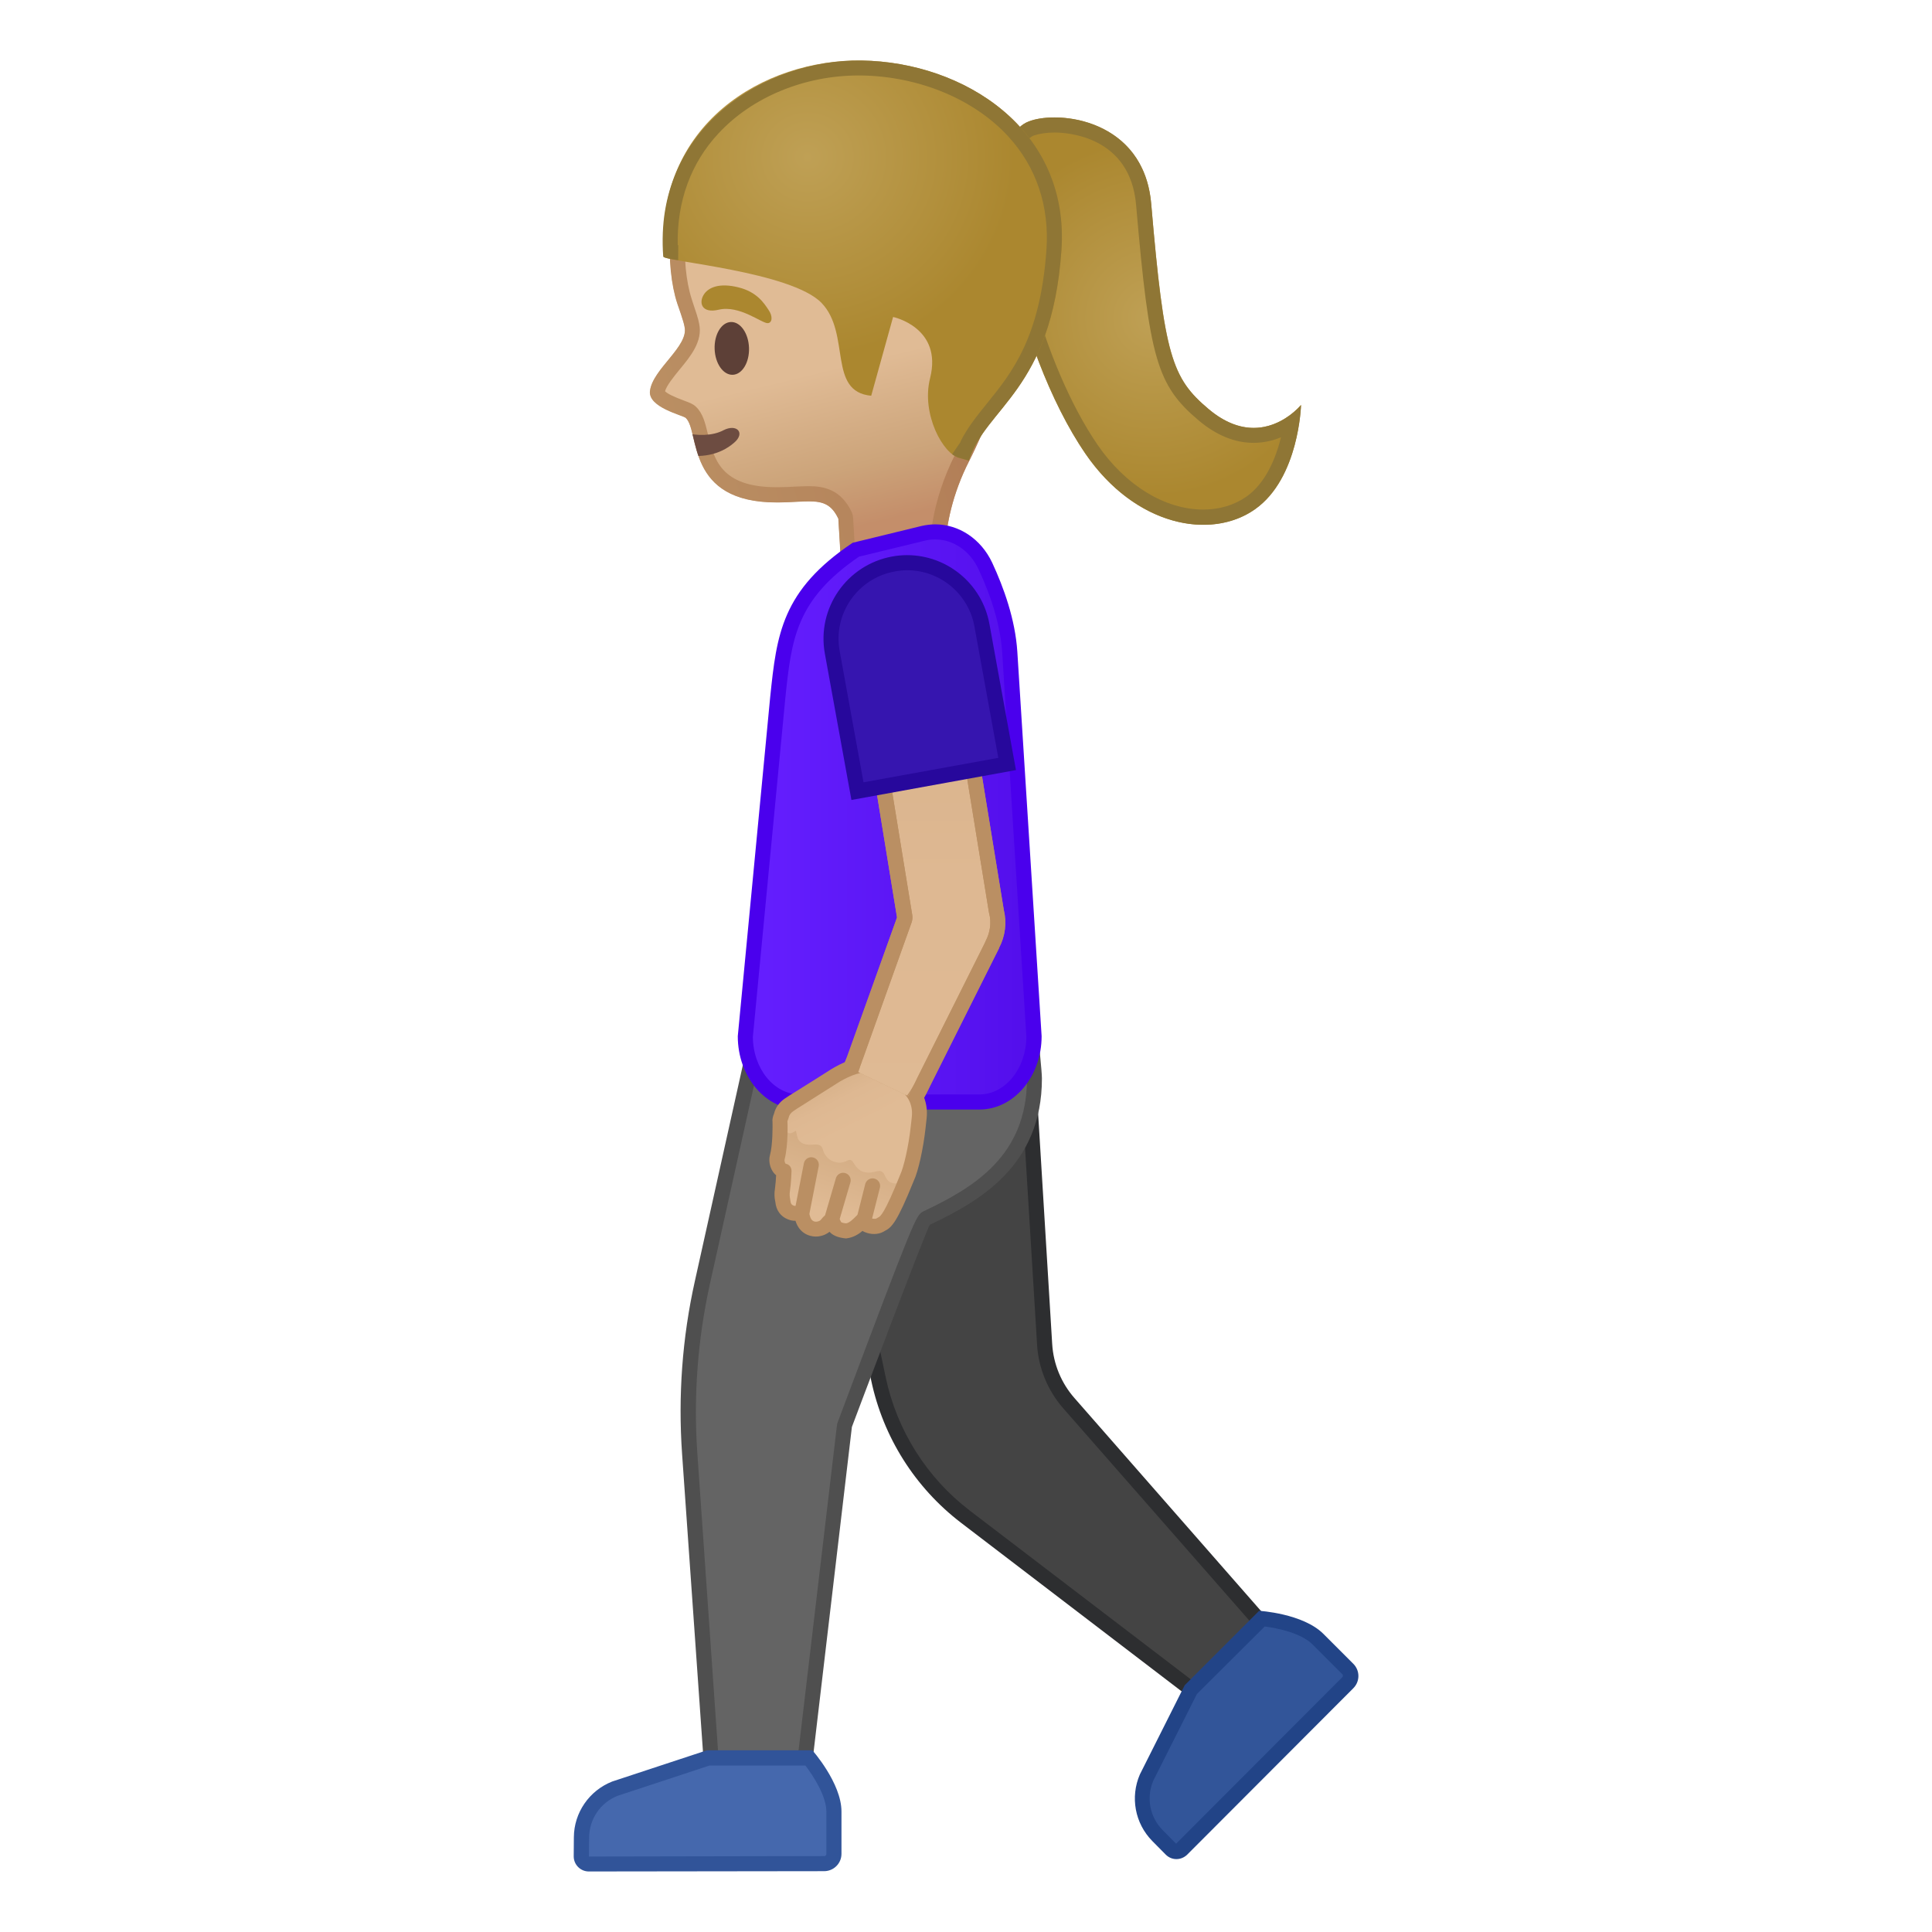 <svg enable-background="new 0 0 128 128" viewBox="0 0 128 128" xmlns="http://www.w3.org/2000/svg" xmlns:xlink="http://www.w3.org/1999/xlink"><radialGradient id="p" cx="73.716" cy="83.267" r="11.817" gradientTransform="matrix(.996 -.086 .086 .996 -4.187 -55.519)" gradientUnits="userSpaceOnUse"><stop stop-color="#BFA055" offset="0"/><stop stop-color="#AB872F" offset="1"/></radialGradient><path d="m68.15 8.05c1.98-0.77 7.64-0.15 8.12 5.45 0.87 10.1 1.37 11.55 3.8 13.6 3.51 2.96 6.12-0.27 6.12-0.27s-0.12 4.86-3.05 6.91c-2.93 2.06-7.93 1.12-11.23-3.68-4.66-6.79-7.59-20.53-3.76-22.01z" fill="url(#p)"/><path d="m69.86 8.78c0.83 0 5.02 0.23 5.41 4.8 0.88 10.21 1.38 11.94 4.15 14.28 1.17 0.98 2.39 1.48 3.63 1.48 0.68 0 1.29-0.15 1.82-0.37-0.35 1.42-1.04 3.06-2.3 3.94-0.79 0.55-1.77 0.85-2.85 0.85-2.54 0-5.15-1.6-6.99-4.27-3.7-5.38-6.3-15.32-5.06-19.34 0.14-0.44 0.39-1.01 0.82-1.17 0.35-0.12 0.84-0.2 1.37-0.2m0-1c-0.68 0-1.29 0.1-1.71 0.27-3.82 1.48-0.9 15.21 3.77 22.01 2.22 3.23 5.2 4.71 7.81 4.71 1.27 0 2.46-0.35 3.42-1.03 2.92-2.06 3.05-6.91 3.05-6.91s-1.23 1.52-3.14 1.52c-0.87 0-1.89-0.32-2.99-1.25-2.43-2.05-2.94-3.5-3.8-13.6-0.38-4.39-3.93-5.72-6.41-5.72z" fill="#8F7635"/><linearGradient id="h" x1="102.14" x2="102.14" y1="224.15" y2="247.81" gradientTransform="matrix(.972 -.237 .237 .972 -98.55 -182.39)" gradientUnits="userSpaceOnUse"><stop stop-color="#E0BB95" offset=".55"/><stop stop-color="#CCA47A" offset=".83"/><stop stop-color="#C48E6A" offset="1"/></linearGradient><path d="m66.04 8.56c-2.98-3.76-8.84-4.59-13.5-3.43-5.22 1.3-7.76 5.34-8.12 10.24-0.13 1.77 0.06 3.52 0.46 4.73 0.05 0.15 0.43 1.2 0.48 1.54 0.3 1.29-2.11 2.79-2.29 4.25-0.14 1.1 2.18 1.61 2.37 1.79 0.96 0.9-0.06 5.68 6.17 5.6 2.17-0.03 3.22-0.45 3.94 1.07l0.25 4.14 6.93 0.16s-0.79-3.66 1.49-8.13c1.08-2.11 1.89-4.63 3.57-6.68 3.3-4.07 0.74-12.13-1.75-15.28z" fill="url(#h)"/><linearGradient id="g" x1="42.904" x2="69.861" y1="25.478" y2="18.914" gradientUnits="userSpaceOnUse"><stop stop-color="#BA8F63" offset="0"/><stop stop-color="#B07853" offset=".998"/></linearGradient><path d="m56.56 5.65c3.75 0 6.92 1.29 8.7 3.54 2.29 2.89 4.68 10.41 1.73 14.02-1.27 1.55-2.04 3.29-2.8 4.96-0.3 0.67-0.58 1.3-0.89 1.9-1.63 3.2-1.79 6.02-1.72 7.56l-4.87-0.11-0.19-3.22c-0.01-0.13-0.04-0.25-0.09-0.37-0.72-1.51-1.85-1.72-2.86-1.72-0.27 0-0.58 0.02-0.91 0.03-0.32 0.02-0.68 0.04-1.08 0.04h-0.14c-3.7 0-4.14-1.87-4.54-3.52-0.18-0.74-0.33-1.38-0.8-1.82-0.19-0.18-0.41-0.26-0.76-0.39-0.7-0.26-1.13-0.47-1.28-0.63 0.11-0.39 0.58-0.96 0.96-1.43 0.73-0.88 1.55-1.88 1.3-3.04-0.05-0.32-0.23-0.84-0.46-1.53l-0.04-0.13c-0.37-1.15-0.53-2.77-0.41-4.35 0.21-2.86 1.45-7.87 7.37-9.34 1.22-0.3 2.49-0.45 3.78-0.45m0-1c-1.38 0-2.75 0.17-4.03 0.49-5.22 1.3-7.76 5.34-8.12 10.24-0.13 1.77 0.06 3.52 0.46 4.73 0.05 0.15 0.43 1.2 0.48 1.54 0.3 1.29-2.11 2.79-2.29 4.25-0.14 1.1 2.18 1.61 2.37 1.79 0.96 0.89-0.05 5.6 6.02 5.6h0.16c0.8-0.01 1.45-0.07 1.98-0.07 0.92 0 1.5 0.19 1.95 1.15l0.25 4.14 6.93 0.16s-0.79-3.66 1.49-8.13c1.08-2.11 1.89-4.63 3.57-6.68 3.32-4.07 0.76-12.13-1.72-15.28-2.18-2.75-5.86-3.93-9.5-3.93z" fill="url(#g)"/><radialGradient id="f" cx="27.574" cy="51.39" r="13.186" gradientTransform="matrix(1.036 -.071 .074 .998 21.133 -38.926)" gradientUnits="userSpaceOnUse"><stop stop-color="#BFA055" offset="0"/><stop stop-color="#AB872F" offset="1"/></radialGradient><path d="m57.72 26.22 1.45-5.22s3.3 0.69 2.45 4.06c-0.6 2.37 0.87 5.05 1.95 5.28l0.62 0.18c1.1-3.54 5.48-4.64 6.13-13.91 0.58-8.04-6.47-12.5-13.23-12.6-6.47-0.1-13.73 4.21-13.11 13 0.02 0.3 8.45 0.99 10.45 3.06 1.96 2.04 0.38 5.88 3.29 6.15z" fill="url(#f)"/><defs><path id="b" d="m63.83 20.63-0.19 8.65-0.56 0.82s0.33 0.21 0.49 0.24l0.62 0.18c1.1-3.54 5.48-4.64 6.13-13.91 0.58-8.04-6.47-12.5-13.23-12.6-6.47-0.1-13.82 4.53-13.15 13.03 0 0.06 0.99 0.2 0.99 0.2l0.01-1.39 9.82 1.09 9.07 3.69z"/></defs><clipPath id="a"><use xlink:href="#b"/></clipPath><g clip-path="url(#a)"><path d="m56.88 5h0.19c3.83 0.06 7.47 1.57 9.74 4.05 1.85 2.02 2.72 4.61 2.52 7.49-0.41 5.83-2.29 8.15-3.95 10.2-0.66 0.82-1.29 1.6-1.75 2.52-0.54-0.47-1.47-2.25-1.04-3.95 0.33-1.29 0.19-2.42-0.4-3.36-0.93-1.49-2.62-1.88-2.81-1.92l-0.92-0.19-0.25 0.9-1.15 4.11c-0.19-0.29-0.3-0.8-0.45-1.72-0.18-1.18-0.41-2.64-1.48-3.75-1.51-1.57-5.38-2.33-9.21-2.97-0.35-0.06-0.72-0.12-1.02-0.17-0.06-2.89 0.87-5.44 2.7-7.4 2.23-2.41 5.7-3.84 9.28-3.84m0-1c-6.42 0-13.56 4.41-12.94 13 0.02 0.3 8.49 0.99 10.48 3.07 1.96 2.04 0.39 5.88 3.3 6.15l1.45-5.22s3.3 0.69 2.45 4.06c-0.6 2.37 0.87 5.05 1.95 5.28l0.62 0.18c1.1-3.54 5.48-4.64 6.13-13.91 0.58-8.04-6.47-12.5-13.23-12.6-0.07-0.01-0.14-0.01-0.21-0.01z" fill="#8F7635"/></g><path d="m48.49 27.04-2.36 0.57s0.34 1.08 0.51 1.51c0.94 2.36 2.79 4.79 7.04 4.17 0.38-0.06-2.5-5.27-2.5-5.27l-2.69-0.98z" fill="none"/><defs><path id="w" d="m66.04 8.56c-2.98-3.76-8.84-4.59-13.5-3.43-6.46 1.61-9.03 6.9-8.24 13.31 0 0 0.62 2.65 0.79 3.78 0.52 2.21-1.38 1.89-1.71 3.59-0.31 1.6 1.86 1.69 2.05 1.87 0.96 0.9-0.06 5.68 6.17 5.6 2.17-0.03 3.22-0.45 3.94 1.07l1.36 4.21 5.82 0.1s0.16-8.81 5.06-14.81c3.31-4.08 0.75-12.14-1.74-15.29z"/></defs><clipPath id="v"><use xlink:href="#w"/></clipPath><g clip-path="url(#v)"><path d="m41.93 28.22c1.54 1.83 4.76 2.82 6.72 1.1 0.75-0.65 0.15-1.27-0.73-0.81-1.42 0.75-4.04 0.02-5.01-1.13-0.63-0.75-1.61 0.09-0.98 0.84z" fill="#6D4C41"/></g><ellipse transform="matrix(.999 -.035 .035 .999 -.775 1.703)" cx="48.5" cy="23.1" rx="1.14" ry="1.75" fill="#5D4037"/><path d="m47.61 20.52c-1.13 0.27-1.35-0.48-0.95-1.05 0.3-0.42 0.99-0.75 2.27-0.43 1.21 0.3 1.68 1.03 1.98 1.48 0.31 0.44 0.25 0.87-0.04 0.89-0.38 0.03-1.87-1.22-3.26-0.89z" fill="#AB872F"/><path d="m63.96 100.48c-2.95-2.25-4.99-5.49-5.76-9.12l-4.77-22.63 14.43-1.59 1.34 21.94c0.09 1.43 0.66 2.81 1.6 3.89l13.75 15.69-4.45 4.17-16.14-12.35z" fill="#444"/><path d="m67.4 67.69 1.31 21.41c0.09 1.54 0.71 3.03 1.72 4.19l13.43 15.32-3.79 3.55-15.82-12.08c-2.85-2.18-4.83-5.32-5.57-8.83l-4.65-22.09 13.37-1.47m0.94-1.11-15.5 1.71 4.88 23.17c0.79 3.75 2.9 7.09 5.94 9.42l16.49 12.6 5.11-4.79-14.07-16.06c-0.88-1-1.4-2.26-1.48-3.59l-1.37-22.46z" fill="#2D2E30"/><path d="m47.3 119.08-1.6-22.78c-0.27-3.8 0.02-7.61 0.84-11.33l4.45-20.03 16.73-1.53c0.27 2.43 0.83 7.45 0.83 8.05 0 5.15-3.43 7.49-7.13 9.24-0.24 0.12-0.34 0.16-5.42 13.68l-0.03 0.12-2.9 24.58h-5.77z" fill="#646464"/><path d="m67.27 63.96c0.34 2.98 0.77 7.01 0.77 7.5 0 5.12-3.53 7.22-6.85 8.79-0.5 0.24-0.53 0.25-5.68 13.95-0.03 0.08-0.05 0.15-0.06 0.23l-2.85 24.14h-4.85l-1.55-22.3c-0.26-3.75 0.02-7.51 0.83-11.19l4.37-19.68 15.87-1.44m0.88-1.09-17.58 1.6-4.53 20.39c-0.84 3.76-1.12 7.63-0.85 11.47l1.63 23.24h6.67l2.95-25.03s5.01-13.32 5.17-13.4c3.28-1.55 7.42-3.9 7.42-9.69 0.01-0.8-0.88-8.58-0.88-8.58z" fill="#4F4F4F"/><linearGradient id="u" x1="49.38" x2="68.504" y1="54.123" y2="54.123" gradientUnits="userSpaceOnUse"><stop stop-color="#651FFF" offset="0"/><stop stop-color="#5914F2" offset=".705"/><stop stop-color="#530EEB" offset="1"/></linearGradient><path d="M53,73.01c-1.99,0-3.62-1.96-3.62-4.36l2.15-22.45c0.43-4.07,0.72-6.76,5.17-9.78 l4.46-1.09c0.26-0.06,0.53-0.1,0.8-0.1c1.4,0,2.67,0.86,3.32,2.26c0.96,2.05,1.5,3.97,1.62,5.71l1.61,25.48 c0,2.37-1.62,4.33-3.62,4.33H53z" fill="url(#u)"/><path d="m61.96 35.74c1.2 0 2.3 0.75 2.87 1.97 0.93 1.99 1.46 3.86 1.57 5.53l1.6 25.44c-0.01 2.12-1.41 3.83-3.11 3.83h-11.9c-1.71 0-3.1-1.71-3.11-3.82l2.15-22.44c0.41-3.91 0.69-6.5 4.88-9.37l4.37-1.06c0.22-0.06 0.45-0.08 0.68-0.08m0-1c-0.3 0-0.61 0.04-0.92 0.11l-4.55 1.11c-4.71 3.16-5.03 6.08-5.46 10.19l-2.15 22.5c0 2.69 1.84 4.86 4.12 4.86h11.89c2.27 0 4.12-2.18 4.12-4.86l-1.61-25.48c-0.14-2.14-0.9-4.24-1.66-5.88-0.75-1.6-2.22-2.55-3.78-2.55z" fill="#4A00ED"/><linearGradient id="t" x1="61.114" x2="61.114" y1="22.888" y2="82.685" gradientUnits="userSpaceOnUse"><stop stop-color="#CCA47A" offset=".002"/><stop stop-color="#D6B088" offset=".258"/><stop stop-color="#DEB892" offset=".59"/><stop stop-color="#E0BB95" offset="1"/></linearGradient><path d="m58.39 74.19c-0.3 0-0.62-0.07-0.93-0.2-0.72-0.31-1.13-0.77-1.28-1.41-0.14-0.62-0.01-1.41 0.37-2.29l3.35-9.33c0.03-0.08 0.04-0.17 0.02-0.25l-2.07-12.69 5.98-0.97 2.17 13.34c0.18 0.76 0.08 1.52-0.27 2.19-0.01 0.03-0.03 0.06-0.04 0.08l-4.64 9.28c-0.6 1.41-1.6 2.25-2.66 2.25z" fill="url(#t)"/><path d="m63.43 47.61 2.09 12.84c0 0.03 0.01 0.05 0.02 0.08 0.15 0.6 0.06 1.24-0.23 1.8-0.02 0.04-0.04 0.08-0.05 0.12l-4.62 9.25c-0.01 0.02-0.02 0.03-0.02 0.05-0.52 1.19-1.37 1.94-2.21 1.94-0.24 0-0.48-0.05-0.73-0.16-0.75-0.33-0.92-0.76-0.99-1.06-0.12-0.51 0-1.2 0.34-1.98 0.01-0.02 0.02-0.04 0.02-0.06l3.34-9.3c0.06-0.16 0.07-0.33 0.05-0.5l-1.99-12.2 4.98-0.82m0.82-1.15-6.97 1.13 2.15 13.19-3.34 9.3c-0.84 1.92-0.62 3.58 1.17 4.36 0.39 0.17 0.76 0.25 1.13 0.25 1.33 0 2.47-1.03 3.13-2.54l4.67-9.35h-0.01c0.42-0.79 0.52-1.68 0.32-2.51l-2.25-13.83z" fill="#BA8F63"/><path d="m63.43 47.61 2.09 12.84c0 0.03 0.01 0.05 0.02 0.08 0.15 0.6 0.06 1.24-0.23 1.8-0.02 0.04-0.04 0.08-0.05 0.12l-4.52 9.02c-0.01 0.02-0.02 0.03-0.02 0.05-0.65 1.49-2.57 3.42-3.72 3.42-0.1 0-0.19-0.02-0.27-0.05-0.82-0.36-0.45-2.69 0.4-4.64l0.03-0.06 3.23-9.06c0.06-0.16 0.07-0.33 0.05-0.5l-1.99-12.2 4.98-0.82m0.82-1.15-6.97 1.14 2.15 13.19-3.23 9.06c-0.82 1.87-1.67 5.18 0.12 5.96 0.21 0.09 0.43 0.13 0.67 0.13 1.73 0 3.92-2.37 4.64-4.02l4.57-9.11h-0.01c0.42-0.79 0.52-1.68 0.32-2.51l-2.26-13.84z" fill="#BA8F63"/><path d="m55.14 43.22c-0.24-1.32 0.05-2.66 0.82-3.77s1.92-1.85 3.24-2.09c0.3-0.05 0.6-0.08 0.9-0.08 2.43 0 4.52 1.74 4.95 4.14l1.67 9.2-9.91 1.8-1.67-9.2z" fill="#3615AF"/><path d="m60.1 37.78c2.19 0 4.07 1.57 4.46 3.73l1.58 8.7-8.93 1.62-1.58-8.7c-0.45-2.46 1.19-4.83 3.66-5.27 0.27-0.05 0.54-0.08 0.81-0.08m0-1c-0.33 0-0.66 0.03-0.99 0.09-3.01 0.55-5.01 3.43-4.46 6.44l1.76 9.69 10.9-1.98-1.76-9.69c-0.49-2.67-2.82-4.55-5.45-4.55z" fill="#27089C"/><defs><path id="s" d="m56.86 71.03 0.25-0.72s-1.09-1.15-2.03-0.26c-0.82 0.63-3.4 2.07-3.8 3.36-0.41 1.29-0.59 3.58-0.44 4.72 0.05 0.35 0.26 3 2.51 3.99 2.25 0.98 5.87 1.51 7.75-3.99 0.44-0.62 0.52-2.06 0.66-3.4l-0.15-1.66c-0.11-0.63-0.99-1.32-0.99-1.32l-0.45 0.87-3.31-1.59z"/></defs><clipPath id="r"><use xlink:href="#s"/></clipPath><g clip-path="url(#r)"><linearGradient id="q" x1="54.4" x2="52.79" y1="20.011" y2="26.654" gradientTransform="matrix(.997 .075 -.075 .997 3.935 49.645)" gradientUnits="userSpaceOnUse"><stop stop-color="#CCA47A" offset=".002"/><stop stop-color="#E0BB95" offset="1"/></linearGradient><path d="m59.73 71.73c-0.27-0.13-0.49-0.26-0.71-0.38-0.45-0.25-0.87-0.48-1.52-0.72-0.8-0.29-3.89 1.73-4.59 2.16-0.23 0.14-0.45 0.28-0.65 0.42-0.27 0.18-0.44 0.46-0.5 0.74-0.02 0.05-0.06 0.13-0.08 0.22-0.01 0.04-0.01 0.07 0 0.11 0 0.01 0.05 1.52-0.18 2.39-0.09 0.34 0.1 0.84 0.44 0.89 0 0-0.03 0.79-0.09 1.2-0.07 0.48 0 0.62 0.02 0.84 0.03 0.36 0.22 0.6 0.51 0.71 0.35 0.14 0.45-0.01 0.61 0.07s0.15 0.27 0.23 0.47c0.22 0.53 0.71 0.59 0.9 0.57 0.62-0.07 0.72-0.48 0.83-0.5 0.2-0.03 0.27 0.13 0.32 0.25 0.11 0.26 0.44 0.35 0.73 0.38 0.73-0.07 1.13-0.77 1.17-0.68 0.15 0.35 0.83 0.5 1.16 0.28 0.28-0.19 0.51 0.02 1.77-3.13 0.26-0.56 0.59-2 0.73-3.33l0.07-0.63c0.12-1.01-0.34-1.92-1.17-2.33z" fill="url(#q)"/><linearGradient id="o" x1="46.26" x2="49.204" y1="-29.898" y2="-25.673" gradientTransform="matrix(.99 .14 -.14 .99 4.374 93.236)" gradientUnits="userSpaceOnUse"><stop stop-color="#CCA47A" offset=".002"/><stop stop-color="#D6B088" offset=".258"/><stop stop-color="#DEB892" offset=".59"/><stop stop-color="#E0BB95" offset="1"/></linearGradient><path d="m59.69 71.98c-0.82-0.41-1.39-0.56-2.27-1.12-0.8-0.52-4.11 1.36-5.09 2.63-0.4 0.27-0.68 0.84-0.4 1.24 0.27 0.4 0.4 0.46 0.8 0.18 0 0 0.09 0.42 0.13 0.52 0.24 0.5 0.86 0.41 1.05 0.4 0.35-0.02 0.53 0.03 0.62 0.37 0.08 0.32 0.37 0.64 0.68 0.75 0.35 0.12 0.6 0.11 0.96-0.07 0.17-0.08 0.29 0 0.38 0.17 0.13 0.22 0.39 0.52 0.62 0.58 0.42 0.12 0.65 0.03 0.93-0.03 0.18-0.04 0.26-0.03 0.4 0.08 0.12 0.1 0.2 0.55 0.53 0.67 1.44 0.51 1.47-2.53 1.68-4.33 0.09-0.86-0.27-1.67-1.02-2.04z" fill="url(#o)"/><line x1="42.83" x2="43.71" y1="84.25" y2="80.48" fill="none" stroke="#EDA600" stroke-linecap="round" stroke-linejoin="round" stroke-miterlimit="10"/><line x1="44.89" x2="45.74" y1="84.6" y2="81.29" fill="none" stroke="#EDA600" stroke-linecap="round" stroke-linejoin="round" stroke-miterlimit="10"/><line x1="57.22" x2="57.81" y1="80.9" y2="78.57" fill="none" stroke="#BA8F63" stroke-linecap="round" stroke-linejoin="round" stroke-miterlimit="10"/><line x1="55.05" x2="55.86" y1="80.97" y2="78.2" fill="none" stroke="#BA8F63" stroke-linecap="round" stroke-linejoin="round" stroke-miterlimit="10"/><line x1="53.13" x2="53.75" y1="80.34" y2="77.17" fill="none" stroke="#BA8F63" stroke-linecap="round" stroke-linejoin="round" stroke-miterlimit="10"/><path d="m43.61 80.34c-0.55-0.05-0.88-0.22-1.06-0.5-0.17 0.16-0.42 0.32-0.82 0.37-0.34 0.04-1-0.09-1.29-0.8-0.03-0.07-0.05-0.15-0.07-0.22 0-0.01 0-0.02-0.01-0.03-0.14 0.01-0.32 0.01-0.56-0.08-0.43-0.17-0.7-0.55-0.74-1.03-0.02-0.29 0.21-2.01 0.25-2.33 0.04-0.27 0.13-0.74 0.18-1.05-0.08-0.06-0.16-0.15-0.22-0.25-0.18-0.28-0.25-0.65-0.16-0.96 0.22-0.81 0.17-2.26 0.17-2.27-0.01-0.04-0.01-0.12 0.01-0.2 0.02-0.13 0.07-0.23 0.1-0.3 0.05-0.31 0.29-0.67 0.63-0.91 0.21-0.14 0.43-0.28 0.67-0.43 0.67-0.42 1.44-0.89 2.16-1.78 1.06-0.94 1.91-0.73 2.76-0.42 0.67 0.25 1.1 0.49 1.56 0.74 0.25 0.14 0.46 0.26 0.71 0.38 0.97 0.48 1.52 1.54 1.38 2.7l-0.07 0.63c-0.15 1.34-0.47 2.83-0.77 3.45-1.21 3.12-1.75 3.99-2.32 4.5-0.36 0.32-0.84 0.46-1.24 0.37-0.09-0.02-0.17-0.05-0.24-0.09-0.21 0.24-0.53 0.47-1.01 0.51zm-1.03-1.38c0.27 0 0.47 0.16 0.61 0.48 0.02 0.06 0.15 0.13 0.42 0.16 0.29-0.03 0.49-0.28 0.6-0.43 0.08-0.1 0.2-0.25 0.43-0.23 0.13 0.02 0.25 0.11 0.3 0.23 0.21 0.06 0.45 0.02 0.65-0.17 0.48-0.42 0.98-1.24 2.13-4.23 0.23-0.49 0.56-1.86 0.71-3.24l0.07-0.64c0.1-0.84-0.28-1.6-0.97-1.94-0.26-0.13-0.48-0.25-0.7-0.37-0.47-0.26-0.88-0.49-1.49-0.71-0.75-0.28-1.25-0.39-1.96 0.23-0.75 0.94-1.57 1.45-2.3 1.9-0.23 0.14-0.44 0.27-0.64 0.41-0.18 0.12-0.3 0.31-0.34 0.5-0.01 0.03-0.02 0.07-0.03 0.1-0.02 0.04-0.04 0.08-0.04 0.12 0 0.01 0.07 1.58-0.19 2.54-0.03 0.1 0 0.25 0.07 0.35 0.03 0.05 0.06 0.07 0.07 0.07 0.1 0.02 0.19 0.07 0.25 0.15s0.08 0.19 0.06 0.29c0 0-0.17 0.9-0.23 1.31-0.09 0.56-0.26 1.97-0.25 2.16 0.02 0.2 0.1 0.33 0.27 0.39 0.11 0.04 0.15 0.04 0.23 0.03 0.09-0.01 0.24-0.03 0.41 0.05 0.28 0.13 0.34 0.37 0.39 0.53 0.01 0.04 0.02 0.09 0.04 0.13 0.15 0.36 0.48 0.34 0.51 0.33 0.28-0.03 0.37-0.15 0.47-0.26 0.07-0.09 0.17-0.21 0.35-0.24h0.1z" fill="#EDA600"/><path d="m56.05 82.05c-0.53-0.05-0.88-0.2-1.09-0.44-0.18 0.14-0.42 0.27-0.78 0.31-0.37 0.04-1.1-0.09-1.42-0.88-0.02-0.05-0.04-0.11-0.06-0.16-0.15 0-0.3-0.01-0.51-0.1-0.48-0.19-0.77-0.61-0.82-1.14l-0.02-0.11c-0.03-0.17-0.07-0.4 0-0.84 0.03-0.22 0.06-0.57 0.07-0.83-0.09-0.07-0.17-0.16-0.23-0.26-0.2-0.31-0.27-0.72-0.18-1.06 0.19-0.69 0.18-1.96 0.17-2.23-0.01-0.04-0.01-0.14 0.01-0.23 0.02-0.12 0.06-0.22 0.09-0.29 0.09-0.39 0.34-0.75 0.69-0.99 0.21-0.14 0.43-0.29 0.67-0.43 0.7-0.43 2.24-1.41 2.24-1.41 0.28-0.19 1.8-1.15 2.78-0.79 0.69 0.25 1.15 0.51 1.59 0.75 0.23 0.13 0.44 0.25 0.69 0.37 1.02 0.51 1.59 1.61 1.45 2.82l-0.07 0.63c-0.15 1.36-0.48 2.86-0.78 3.49-1.1 2.73-1.46 3.09-1.9 3.31-0.34 0.23-0.77 0.27-1.18 0.15-0.12-0.04-0.23-0.08-0.32-0.14-0.25 0.22-0.62 0.45-1.09 0.5zm-0.32-1.08s0.08 0.06 0.32 0.08c0.23-0.03 0.47-0.28 0.62-0.43 0.12-0.12 0.29-0.3 0.58-0.25 0.16 0.03 0.31 0.15 0.38 0.3 0.06 0.06 0.34 0.11 0.43 0.06 0.05-0.03 0.09-0.06 0.14-0.08 0.12-0.06 0.39-0.2 1.44-2.82 0.23-0.49 0.55-1.83 0.7-3.2l0.07-0.63c0.09-0.79-0.26-1.5-0.9-1.81-0.26-0.13-0.49-0.25-0.71-0.38-0.46-0.25-0.86-0.48-1.48-0.71-0.36-0.13-1.33 0.32-1.89 0.69-0.01 0.01-1.56 0.99-2.26 1.43-0.22 0.14-0.44 0.27-0.63 0.41-0.15 0.1-0.26 0.26-0.29 0.42-0.01 0.04-0.02 0.08-0.04 0.12 0 0-0.04 0.1-0.04 0.11 0.01 0.03 0.06 1.6-0.19 2.54-0.02 0.09 0.03 0.24 0.07 0.28 0.25 0.04 0.4 0.25 0.39 0.5 0 0.03-0.03 0.83-0.1 1.26-0.04 0.28-0.02 0.39 0 0.52 0.01 0.06 0.02 0.13 0.03 0.2 0.02 0.19 0.11 0.26 0.2 0.29 0.08 0.03 0.1 0.03 0.17 0.02 0.1-0.01 0.27-0.04 0.48 0.06 0.31 0.16 0.39 0.44 0.44 0.61 0.01 0.04 0.02 0.08 0.04 0.12 0.11 0.28 0.35 0.26 0.38 0.26 0.23-0.02 0.3-0.11 0.38-0.22 0.08-0.09 0.2-0.25 0.43-0.28 0.26-0.05 0.62 0.01 0.84 0.53z" fill="#BA8F63"/></g><path d="m39.02 123.5c-0.13 0-0.26-0.05-0.36-0.15-0.09-0.09-0.15-0.22-0.15-0.35v-1.27c0.01-1.44 0.88-2.71 2.22-3.23l6.18-2.04h6.66c0.42 0.52 1.66 2.17 1.66 3.57v2.8c0 0.17-0.07 0.33-0.19 0.46s-0.28 0.19-0.46 0.19l-15.56 0.02z" fill="#4568AD"/><path d="m53.35 116.96c0.54 0.7 1.4 2.04 1.4 3.07v2.8c0 0.05-0.02 0.08-0.04 0.1s-0.05 0.04-0.1 0.04l-15.59 0.03 0.01-1.26c0.01-1.22 0.75-2.31 1.88-2.76l6.1-2.01h6.34m0.47-1.01h-6.98l-6.28 2.07c-1.52 0.6-2.53 2.06-2.54 3.69l-0.01 1.27c0 0.55 0.45 1 1 1l15.59-0.02c0.63 0 1.15-0.51 1.15-1.15v-2.8c0-1.89-1.93-4.06-1.93-4.06z" fill="#315499"/><path d="m77.93 122.66c-0.13 0-0.26-0.05-0.35-0.15l-0.89-0.9c-1.01-1.02-1.29-2.54-0.71-3.85l2.93-5.81 4.71-4.71c0.67 0.07 2.71 0.36 3.7 1.35l1.98 1.98c0.25 0.25 0.25 0.66 0 0.91l-11.01 11.03c-0.1 0.1-0.22 0.15-0.36 0.15z" fill="#325599"/><path d="m83.79 107.76c0.89 0.11 2.43 0.45 3.16 1.18l1.98 1.98c0.04 0.04 0.04 0.08 0.04 0.1 0 0.03-0.01 0.07-0.04 0.1l-11.01 11.03-0.89-0.9c-0.86-0.87-1.1-2.16-0.62-3.28l2.89-5.74 4.49-4.47m-0.37-1.04-4.93 4.93-2.97 5.91c-0.65 1.5-0.33 3.24 0.82 4.41l0.89 0.9c0.2 0.2 0.45 0.3 0.71 0.3s0.51-0.1 0.71-0.29l11.01-11.03c0.45-0.45 0.45-1.17 0-1.62l-1.98-1.98c-1.36-1.36-4.26-1.53-4.26-1.53z" fill="#224487"/><g display="none"><g display="inline"><g opacity=".6"><circle cx="-67.75" cy="64" r="28" fill="none" opacity=".61" stroke="#000" stroke-miterlimit="10" stroke-width=".263"/><line x1="-47.75" x2="-47.75" y2="128" fill="none" opacity=".61" stroke="#000" stroke-miterlimit="10" stroke-width=".25"/><line x1="-87.75" x2="-87.75" y2="128" fill="none" opacity=".61" stroke="#000" stroke-miterlimit="10" stroke-width=".25"/><line x1="-67.75" x2="-67.75" y2="128" fill="none" opacity=".61" stroke="#000" stroke-miterlimit="10" stroke-width=".25"/><line x1="-3.75" x2="-131.75" y1="64" y2="64" fill="none" opacity=".61" stroke="#000" stroke-miterlimit="10" stroke-width=".25"/><line x1="-3.75" x2="-131.75" y1="44" y2="44" fill="none" opacity=".61" stroke="#000" stroke-miterlimit="10" stroke-width=".25"/><line x1="-3.75" x2="-131.75" y1="83.75" y2="83.75" fill="none" opacity=".61" stroke="#000" stroke-miterlimit="10" stroke-width=".25"/><line x1="-3.75" x2="-131.75" y1="128" fill="none" opacity=".61" stroke="#000" stroke-miterlimit="10" stroke-width=".25"/><line x1="-131.75" x2="-3.75" y1="128" fill="none" opacity=".61" stroke="#000" stroke-miterlimit="10" stroke-width=".25"/><g opacity=".61"><path d="m-67.75 4.26c32.94 0 59.74 26.8 59.74 59.74s-26.8 59.74-59.74 59.74-59.74-26.8-59.74-59.74 26.8-59.74 59.74-59.74m0-0.26c-33.14 0-60 26.86-60 60s26.86 60 60 60 60-26.86 60-60-26.86-60-60-60z"/></g><path d="m-23.78 115.97h-87.94c-4.42 0-8.03-3.61-8.03-8.03v-87.91c0-4.42 3.61-8.03 8.03-8.03h87.94c4.42 0 8.03 3.61 8.03 8.03v87.91c0 4.42-3.61 8.03-8.03 8.03z" fill="none" opacity=".61" stroke="#000" stroke-miterlimit="10" stroke-width=".258"/><path d="m-31.75 124h-72c-4.4 0-8-3.6-8-8v-104c0-4.4 3.6-8 8-8h72c4.4 0 8 3.6 8 8v104c0 4.4-3.6 8-8 8z" fill="none" opacity=".61" stroke="#000" stroke-miterlimit="10" stroke-width=".263"/><path d="m-17.98 108h-99.54c-5.63 0-10.23-4.6-10.23-10.23v-67.49c0-5.63 4.6-10.23 10.23-10.23h99.54c5.63 0 10.23 4.6 10.23 10.23v67.48c0 5.64-4.6 10.24-10.23 10.24z" fill="none" opacity=".61" stroke="#000" stroke-miterlimit="10" stroke-width=".263"/></g><g opacity=".2"><defs><rect id="e" x="-131.75" width="128" height="128" opacity=".2"/></defs><clipPath id="n"><use xlink:href="#e"/></clipPath><g clip-path="url(#n)"><g fill="none" stroke="#000" stroke-miterlimit="10" stroke-width=".25"><line x1="-159.75" x2="-159.75" y1="160" y2="-32"/><line x1="-155.75" x2="-155.75" y1="160" y2="-32"/><line x1="-151.75" x2="-151.75" y1="160" y2="-32"/><line x1="-147.75" x2="-147.75" y1="160" y2="-32"/><line x1="-143.75" x2="-143.75" y1="160" y2="-32"/><line x1="-139.75" x2="-139.75" y1="160" y2="-32"/><line x1="-135.75" x2="-135.75" y1="160" y2="-32"/><line x1="-131.75" x2="-131.75" y1="160" y2="-32"/><line x1="-127.75" x2="-127.75" y1="160" y2="-32"/><line x1="-123.75" x2="-123.75" y1="160" y2="-32"/><line x1="-119.75" x2="-119.75" y1="160" y2="-32"/><line x1="-115.75" x2="-115.75" y1="160" y2="-32"/><line x1="-111.75" x2="-111.75" y1="160" y2="-32"/><line x1="-107.75" x2="-107.75" y1="160" y2="-32"/><line x1="-103.75" x2="-103.75" y1="160" y2="-32"/><line x1="-99.75" x2="-99.75" y1="160" y2="-32"/><line x1="-95.75" x2="-95.75" y1="160" y2="-32"/><line x1="-91.75" x2="-91.75" y1="160" y2="-32"/><line x1="-87.75" x2="-87.75" y1="160" y2="-32"/><line x1="-83.75" x2="-83.75" y1="160" y2="-32"/><line x1="-79.75" x2="-79.75" y1="160" y2="-32"/><line x1="-75.75" x2="-75.75" y1="160" y2="-32"/><line x1="-71.75" x2="-71.75" y1="160" y2="-32"/><line x1="-67.75" x2="-67.75" y1="160" y2="-32"/><line x1="-63.75" x2="-63.75" y1="160" y2="-32"/><line x1="-59.75" x2="-59.75" y1="160" y2="-32"/><line x1="-55.75" x2="-55.75" y1="160" y2="-32"/><line x1="-51.75" x2="-51.75" y1="160" y2="-32"/><line x1="-47.75" x2="-47.75" y1="160" y2="-32"/><line x1="-43.75" x2="-43.75" y1="160" y2="-32"/><line x1="-39.75" x2="-39.75" y1="160" y2="-32"/><line x1="-35.75" x2="-35.75" y1="160" y2="-32"/><line x1="-31.75" x2="-31.75" y1="160" y2="-32"/><line x1="-27.75" x2="-27.75" y1="160" y2="-32"/><line x1="-23.75" x2="-23.75" y1="160" y2="-32"/><line x1="-19.75" x2="-19.75" y1="160" y2="-32"/><line x1="-15.75" x2="-15.75" y1="160" y2="-32"/><line x1="-11.75" x2="-11.75" y1="160" y2="-32"/><line x1="-7.75" x2="-7.75" y1="160" y2="-32"/><line x1="-3.75" x2="-3.75" y1="160" y2="-32"/><line x1=".25" x2=".25" y1="160" y2="-32"/><line x1="4.25" x2="4.25" y1="160" y2="-32"/><line x1="5.25" x2="5.25" y1="166.05" y2="-25.95"/><line x1="12.25" x2="12.25" y1="160" y2="-32"/><line x1="16.25" x2="16.25" y1="160" y2="-32"/><line x1="20.25" x2="20.25" y1="160" y2="-32"/><line x1="24.25" x2="24.25" y1="160" y2="-32"/></g><g fill="none" stroke="#000" stroke-miterlimit="10" stroke-width=".25"><line x1="-163.75" x2="28.25" y1="-28" y2="-28"/><line x1="-163.75" x2="28.25" y1="-24" y2="-24"/><line x1="-163.75" x2="28.25" y1="-20" y2="-20"/><line x1="-163.75" x2="28.25" y1="-16" y2="-16"/><line x1="-163.75" x2="28.25" y1="-12" y2="-12"/><line x1="-163.75" x2="28.25" y1="-8" y2="-8"/><line x1="-163.75" x2="28.25" y1="-4" y2="-4"/><line x1="-163.75" x2="28.25"/><line x1="-163.75" x2="28.25" y1="4" y2="4"/><line x1="-163.75" x2="28.25" y1="8" y2="8"/><line x1="-163.75" x2="28.25" y1="12" y2="12"/><line x1="-163.75" x2="28.25" y1="16" y2="16"/><line x1="-163.75" x2="28.25" y1="20" y2="20"/><line x1="-163.75" x2="28.25" y1="24" y2="24"/><line x1="-163.75" x2="28.25" y1="28" y2="28"/><line x1="-163.75" x2="28.25" y1="32" y2="32"/><line x1="-163.75" x2="28.25" y1="36" y2="36"/><line x1="-163.75" x2="28.25" y1="40" y2="40"/><line x1="-163.75" x2="28.25" y1="44" y2="44"/><line x1="-163.75" x2="28.25" y1="48" y2="48"/><line x1="-163.75" x2="28.25" y1="52" y2="52"/><line x1="-163.75" x2="28.25" y1="56" y2="56"/><line x1="-163.75" x2="28.25" y1="60" y2="60"/><line x1="-163.75" x2="28.25" y1="64" y2="64"/><line x1="-163.75" x2="28.25" y1="68" y2="68"/><line x1="-163.75" x2="28.25" y1="72" y2="72"/><line x1="-163.75" x2="28.25" y1="76" y2="76"/><line x1="-163.75" x2="28.25" y1="80" y2="80"/><line x1="-163.75" x2="28.25" y1="84" y2="84"/><line x1="-163.75" x2="28.25" y1="88" y2="88"/><line x1="-163.75" x2="28.25" y1="92" y2="92"/><line x1="-163.75" x2="28.25" y1="96" y2="96"/><line x1="-163.75" x2="28.25" y1="100" y2="100"/><line x1="-163.75" x2="28.25" y1="104" y2="104"/><line x1="-163.75" x2="28.25" y1="108" y2="108"/><line x1="-163.75" x2="28.25" y1="112" y2="112"/><line x1="-163.75" x2="28.25" y1="116" y2="116"/><line x1="-163.75" x2="28.25" y1="120" y2="120"/><line x1="-163.75" x2="28.25" y1="124" y2="124"/><line x1="-163.75" x2="28.25" y1="128" y2="128"/><line x1="-163.75" x2="28.25" y1="132" y2="132"/><line x1="-163.75" x2="28.25" y1="136" y2="136"/><line x1="-163.75" x2="28.25" y1="140" y2="140"/><line x1="-163.75" x2="28.25" y1="144" y2="144"/><line x1="-163.75" x2="28.25" y1="148" y2="148"/><line x1="-163.75" x2="28.25" y1="152" y2="152"/><line x1="-163.75" x2="28.25" y1="156" y2="156"/></g><path d="m28-31.75v191.5h-191.5v-191.5h191.5m0.25-0.25h-192v192h192v-192z"/></g></g><g fill="#F44336"><rect x="-131.75" width="4" height="128" opacity=".3"/><rect x="-7.75" width="4" height="128" opacity=".3"/><rect transform="matrix(-1.837e-16 1 -1 -1.837e-16 -65.75 69.75)" x="-69.75" y="-58" width="4" height="120" opacity=".3"/><rect transform="matrix(-1.837e-16 1 -1 -1.837e-16 58.25 193.75)" x="-69.75" y="66" width="4" height="120" opacity=".3"/></g></g><g display="inline"><g opacity=".6"><circle cx="-67.75" cy="202.64" r="28" fill="none" opacity=".61" stroke="#000" stroke-miterlimit="10" stroke-width=".263"/><line x1="-47.75" x2="-47.75" y1="138.64" y2="266.64" fill="none" opacity=".61" stroke="#000" stroke-miterlimit="10" stroke-width=".25"/><line x1="-87.75" x2="-87.75" y1="138.64" y2="266.64" fill="none" opacity=".61" stroke="#000" stroke-miterlimit="10" stroke-width=".25"/><line x1="-67.75" x2="-67.75" y1="138.64" y2="266.64" fill="none" opacity=".61" stroke="#000" stroke-miterlimit="10" stroke-width=".25"/><line x1="-3.75" x2="-131.75" y1="202.64" y2="202.64" fill="none" opacity=".61" stroke="#000" stroke-miterlimit="10" stroke-width=".25"/><line x1="-3.75" x2="-131.75" y1="182.64" y2="182.64" fill="none" opacity=".61" stroke="#000" stroke-miterlimit="10" stroke-width=".25"/><line x1="-3.75" x2="-131.75" y1="222.39" y2="222.39" fill="none" opacity=".61" stroke="#000" stroke-miterlimit="10" stroke-width=".25"/><line x1="-3.75" x2="-131.75" y1="266.64" y2="138.64" fill="none" opacity=".61" stroke="#000" stroke-miterlimit="10" stroke-width=".25"/><line x1="-131.75" x2="-3.75" y1="266.64" y2="138.64" fill="none" opacity=".61" stroke="#000" stroke-miterlimit="10" stroke-width=".25"/><g opacity=".61"><path d="m-67.75 142.9c32.94 0 59.74 26.8 59.74 59.74s-26.8 59.74-59.74 59.74-59.74-26.8-59.74-59.74 26.8-59.74 59.74-59.74m0-0.26c-33.14 0-60 26.86-60 60s26.86 60 60 60 60-26.86 60-60-26.86-60-60-60z"/></g><path d="m-23.78 254.61h-87.94c-4.42 0-8.03-3.61-8.03-8.03v-87.91c0-4.42 3.61-8.03 8.03-8.03h87.94c4.42 0 8.03 3.61 8.03 8.03v87.91c0 4.42-3.61 8.03-8.03 8.03z" fill="none" opacity=".61" stroke="#000" stroke-miterlimit="10" stroke-width=".258"/><path d="m-31.75 262.64h-72c-4.4 0-8-3.6-8-8v-104c0-4.4 3.6-8 8-8h72c4.4 0 8 3.6 8 8v104c0 4.4-3.6 8-8 8z" fill="none" opacity=".61" stroke="#000" stroke-miterlimit="10" stroke-width=".263"/><path d="m-17.98 246.64h-99.54c-5.63 0-10.23-4.6-10.23-10.23v-67.48c0-5.63 4.6-10.23 10.23-10.23h99.54c5.63 0 10.23 4.6 10.23 10.23v67.48c0 5.63-4.6 10.23-10.23 10.23z" fill="none" opacity=".61" stroke="#000" stroke-miterlimit="10" stroke-width=".263"/></g><g opacity=".2"><defs><rect id="z" x="-131.75" y="138.64" width="128" height="128" opacity=".2"/></defs><clipPath id="m"><use xlink:href="#z"/></clipPath><g clip-path="url(#m)"><g fill="none" stroke="#000" stroke-miterlimit="10" stroke-width=".25"><line x1="-159.75" x2="-159.75" y1="298.64" y2="106.64"/><line x1="-155.75" x2="-155.75" y1="298.64" y2="106.64"/><line x1="-151.75" x2="-151.75" y1="298.64" y2="106.64"/><line x1="-147.75" x2="-147.75" y1="298.64" y2="106.64"/><line x1="-143.75" x2="-143.75" y1="298.64" y2="106.64"/><line x1="-139.75" x2="-139.75" y1="298.64" y2="106.64"/><line x1="-135.75" x2="-135.75" y1="298.64" y2="106.64"/><line x1="-131.75" x2="-131.75" y1="298.64" y2="106.64"/><line x1="-127.75" x2="-127.75" y1="298.64" y2="106.64"/><line x1="-123.75" x2="-123.75" y1="298.64" y2="106.64"/><line x1="-119.75" x2="-119.75" y1="298.64" y2="106.64"/><line x1="-115.75" x2="-115.75" y1="298.64" y2="106.64"/><line x1="-111.75" x2="-111.75" y1="298.64" y2="106.64"/><line x1="-107.75" x2="-107.75" y1="298.64" y2="106.64"/><line x1="-103.75" x2="-103.75" y1="298.64" y2="106.64"/><line x1="-99.75" x2="-99.75" y1="298.64" y2="106.64"/><line x1="-95.75" x2="-95.75" y1="298.64" y2="106.64"/><line x1="-91.75" x2="-91.75" y1="298.64" y2="106.64"/><line x1="-87.75" x2="-87.75" y1="298.64" y2="106.64"/><line x1="-83.75" x2="-83.75" y1="298.64" y2="106.64"/><line x1="-79.75" x2="-79.75" y1="298.64" y2="106.64"/><line x1="-75.75" x2="-75.75" y1="298.64" y2="106.64"/><line x1="-71.75" x2="-71.75" y1="298.64" y2="106.64"/><line x1="-67.75" x2="-67.75" y1="298.64" y2="106.64"/><line x1="-63.75" x2="-63.75" y1="298.64" y2="106.64"/><line x1="-59.75" x2="-59.75" y1="298.64" y2="106.64"/><line x1="-55.75" x2="-55.75" y1="298.64" y2="106.64"/><line x1="-51.75" x2="-51.75" y1="298.64" y2="106.64"/><line x1="-47.75" x2="-47.75" y1="298.64" y2="106.64"/><line x1="-43.75" x2="-43.75" y1="298.64" y2="106.64"/><line x1="-39.75" x2="-39.75" y1="298.64" y2="106.64"/><line x1="-35.75" x2="-35.75" y1="298.64" y2="106.64"/><line x1="-31.75" x2="-31.75" y1="298.64" y2="106.64"/><line x1="-27.75" x2="-27.75" y1="298.64" y2="106.64"/><line x1="-23.75" x2="-23.75" y1="298.64" y2="106.64"/><line x1="-19.75" x2="-19.75" y1="298.64" y2="106.64"/><line x1="-15.75" x2="-15.75" y1="298.64" y2="106.64"/><line x1="-11.75" x2="-11.75" y1="298.64" y2="106.64"/><line x1="-7.75" x2="-7.75" y1="298.64" y2="106.64"/><line x1="-3.75" x2="-3.75" y1="298.64" y2="106.64"/><line x1=".25" x2=".25" y1="298.64" y2="106.64"/><line x1="4.25" x2="4.25" y1="298.64" y2="106.64"/><line x1="5.25" x2="5.25" y1="304.69" y2="112.69"/><line x1="12.25" x2="12.25" y1="298.64" y2="106.64"/><line x1="16.25" x2="16.25" y1="298.64" y2="106.64"/><line x1="20.25" x2="20.25" y1="298.64" y2="106.64"/><line x1="24.25" x2="24.25" y1="298.64" y2="106.64"/></g><g fill="none" stroke="#000" stroke-miterlimit="10" stroke-width=".25"><line x1="-163.75" x2="28.25" y1="110.64" y2="110.64"/><line x1="-163.75" x2="28.25" y1="114.64" y2="114.64"/><line x1="-163.75" x2="28.25" y1="118.64" y2="118.64"/><line x1="-163.75" x2="28.25" y1="122.64" y2="122.64"/><line x1="-163.75" x2="28.25" y1="126.64" y2="126.64"/><line x1="-163.75" x2="28.25" y1="130.64" y2="130.64"/><line x1="-163.75" x2="28.25" y1="134.64" y2="134.64"/><line x1="-163.75" x2="28.25" y1="138.64" y2="138.64"/><line x1="-163.75" x2="28.25" y1="142.64" y2="142.64"/><line x1="-163.75" x2="28.25" y1="146.64" y2="146.64"/><line x1="-163.75" x2="28.25" y1="150.64" y2="150.64"/><line x1="-163.75" x2="28.25" y1="154.64" y2="154.64"/><line x1="-163.75" x2="28.25" y1="158.64" y2="158.64"/><line x1="-163.75" x2="28.25" y1="162.64" y2="162.64"/><line x1="-163.75" x2="28.25" y1="166.64" y2="166.64"/><line x1="-163.75" x2="28.25" y1="170.64" y2="170.64"/><line x1="-163.75" x2="28.25" y1="174.64" y2="174.64"/><line x1="-163.75" x2="28.25" y1="178.64" y2="178.64"/><line x1="-163.75" x2="28.25" y1="182.64" y2="182.64"/><line x1="-163.75" x2="28.25" y1="186.64" y2="186.64"/><line x1="-163.75" x2="28.25" y1="190.64" y2="190.64"/><line x1="-163.75" x2="28.25" y1="194.64" y2="194.64"/><line x1="-163.75" x2="28.25" y1="198.64" y2="198.64"/><line x1="-163.75" x2="28.25" y1="202.64" y2="202.64"/><line x1="-163.75" x2="28.25" y1="206.64" y2="206.64"/><line x1="-163.75" x2="28.25" y1="210.64" y2="210.64"/><line x1="-163.75" x2="28.25" y1="214.64" y2="214.64"/><line x1="-163.75" x2="28.25" y1="218.64" y2="218.64"/><line x1="-163.75" x2="28.25" y1="222.64" y2="222.64"/><line x1="-163.75" x2="28.25" y1="226.64" y2="226.64"/><line x1="-163.75" x2="28.25" y1="230.64" y2="230.64"/><line x1="-163.75" x2="28.25" y1="234.64" y2="234.64"/><line x1="-163.75" x2="28.25" y1="238.64" y2="238.64"/><line x1="-163.75" x2="28.25" y1="242.64" y2="242.64"/><line x1="-163.75" x2="28.25" y1="246.64" y2="246.64"/><line x1="-163.75" x2="28.25" y1="250.64" y2="250.64"/><line x1="-163.75" x2="28.25" y1="254.64" y2="254.64"/><line x1="-163.75" x2="28.25" y1="258.64" y2="258.64"/><line x1="-163.75" x2="28.25" y1="262.64" y2="262.64"/><line x1="-163.75" x2="28.25" y1="266.64" y2="266.64"/><line x1="-163.75" x2="28.25" y1="270.64" y2="270.64"/><line x1="-163.75" x2="28.25" y1="274.64" y2="274.64"/><line x1="-163.75" x2="28.25" y1="278.64" y2="278.64"/><line x1="-163.75" x2="28.25" y1="282.64" y2="282.64"/><line x1="-163.75" x2="28.25" y1="286.64" y2="286.64"/><line x1="-163.75" x2="28.25" y1="290.64" y2="290.64"/><line x1="-163.75" x2="28.25" y1="294.64" y2="294.64"/></g><path d="m28 106.89v191.5h-191.5v-191.5h191.5m0.25-0.25h-192v192h192v-192z"/></g></g><g fill="#F44336"><rect x="-131.75" y="138.64" width="4" height="128" opacity=".3"/><rect x="-7.75" y="138.64" width="4" height="128" opacity=".3"/><rect transform="matrix(-1.837e-16 1 -1 -1.837e-16 72.891 208.39)" x="-69.75" y="80.64" width="4" height="120" opacity=".3"/><rect transform="matrix(-1.837e-16 1 -1 -1.837e-16 196.89 332.39)" x="-69.75" y="204.64" width="4" height="120" opacity=".3"/></g></g><g display="inline"><g opacity=".6"><circle cx="64" cy="64" r="28" fill="none" opacity=".61" stroke="#000" stroke-miterlimit="10" stroke-width=".263"/><line x1="84" x2="84" y2="128" fill="none" opacity=".61" stroke="#000" stroke-miterlimit="10" stroke-width=".25"/><line x1="44" x2="44" y2="128" fill="none" opacity=".61" stroke="#000" stroke-miterlimit="10" stroke-width=".25"/><line x1="64" x2="64" y2="128" fill="none" opacity=".61" stroke="#000" stroke-miterlimit="10" stroke-width=".25"/><line x1="128" y1="64" y2="64" fill="none" opacity=".61" stroke="#000" stroke-miterlimit="10" stroke-width=".25"/><line x1="128" y1="44" y2="44" fill="none" opacity=".61" stroke="#000" stroke-miterlimit="10" stroke-width=".25"/><line x1="128" y1="83.75" y2="83.75" fill="none" opacity=".61" stroke="#000" stroke-miterlimit="10" stroke-width=".25"/><line x1="128" y1="128" fill="none" opacity=".61" stroke="#000" stroke-miterlimit="10" stroke-width=".25"/><line x2="128" y1="128" fill="none" opacity=".61" stroke="#000" stroke-miterlimit="10" stroke-width=".25"/><g opacity=".61"><path d="M64,4.26c32.94,0,59.74,26.8,59.74,59.74S96.94,123.74,64,123.74S4.26,96.94,4.26,64S31.06,4.26,64,4.26 M64,4 C30.86,4,4,30.86,4,64s26.86,60,60,60s60-26.86,60-60S97.14,4,64,4L64,4z"/></g><path d="m107.97 115.97h-87.94c-4.42 0-8.03-3.61-8.03-8.03v-87.91c0-4.42 3.61-8.03 8.03-8.03h87.94c4.42 0 8.03 3.61 8.03 8.03v87.91c0 4.42-3.61 8.03-8.03 8.03z" fill="none" opacity=".61" stroke="#000" stroke-miterlimit="10" stroke-width=".258"/><path d="m100 124h-72c-4.4 0-8-3.6-8-8v-104c0-4.4 3.6-8 8-8h72c4.4 0 8 3.6 8 8v104c0 4.4-3.6 8-8 8z" fill="none" opacity=".61" stroke="#000" stroke-miterlimit="10" stroke-width=".263"/><path d="M113.77,108H14.23 C8.6,108,4,103.4,4,97.77V30.28c0-5.63,4.6-10.23,10.23-10.23h99.54c5.63,0,10.23,4.6,10.23,10.23v67.48 C124,103.4,119.4,108,113.77,108z" fill="none" opacity=".61" stroke="#000" stroke-miterlimit="10" stroke-width=".263"/></g><g opacity=".2"><defs><rect id="d" width="128" height="128" opacity=".2"/></defs><clipPath id="l"><use xlink:href="#d"/></clipPath><g clip-path="url(#l)"><g fill="none" stroke="#000" stroke-miterlimit="10" stroke-width=".25"><line x1="-28" x2="-28" y1="160" y2="-32"/><line x1="-24" x2="-24" y1="160" y2="-32"/><line x1="-20" x2="-20" y1="160" y2="-32"/><line x1="-16" x2="-16" y1="160" y2="-32"/><line x1="-12" x2="-12" y1="160" y2="-32"/><line x1="-8" x2="-8" y1="160" y2="-32"/><line x1="-4" x2="-4" y1="160" y2="-32"/><line y1="160" y2="-32"/><line x1="4" x2="4" y1="160" y2="-32"/><line x1="8" x2="8" y1="160" y2="-32"/><line x1="12" x2="12" y1="160" y2="-32"/><line x1="16" x2="16" y1="160" y2="-32"/><line x1="20" x2="20" y1="160" y2="-32"/><line x1="24" x2="24" y1="160" y2="-32"/><line x1="28" x2="28" y1="160" y2="-32"/><line x1="32" x2="32" y1="160" y2="-32"/><line x1="36" x2="36" y1="160" y2="-32"/><line x1="40" x2="40" y1="160" y2="-32"/><line x1="44" x2="44" y1="160" y2="-32"/><line x1="48" x2="48" y1="160" y2="-32"/><line x1="52" x2="52" y1="160" y2="-32"/><line x1="56" x2="56" y1="160" y2="-32"/><line x1="60" x2="60" y1="160" y2="-32"/><line x1="64" x2="64" y1="160" y2="-32"/><line x1="68" x2="68" y1="160" y2="-32"/><line x1="72" x2="72" y1="160" y2="-32"/><line x1="76" x2="76" y1="160" y2="-32"/><line x1="80" x2="80" y1="160" y2="-32"/><line x1="84" x2="84" y1="160" y2="-32"/><line x1="88" x2="88" y1="160" y2="-32"/><line x1="92" x2="92" y1="160" y2="-32"/><line x1="96" x2="96" y1="160" y2="-32"/><line x1="100" x2="100" y1="160" y2="-32"/><line x1="104" x2="104" y1="160" y2="-32"/><line x1="108" x2="108" y1="160" y2="-32"/><line x1="112" x2="112" y1="160" y2="-32"/><line x1="116" x2="116" y1="160" y2="-32"/><line x1="120" x2="120" y1="160" y2="-32"/><line x1="124" x2="124" y1="160" y2="-32"/><line x1="128" x2="128" y1="160" y2="-32"/><line x1="132" x2="132" y1="160" y2="-32"/><line x1="136" x2="136" y1="160" y2="-32"/><line x1="137" x2="137" y1="166.05" y2="-25.95"/><line x1="144" x2="144" y1="160" y2="-32"/><line x1="148" x2="148" y1="160" y2="-32"/><line x1="152" x2="152" y1="160" y2="-32"/><line x1="156" x2="156" y1="160" y2="-32"/></g><g fill="none" stroke="#000" stroke-miterlimit="10" stroke-width=".25"><line x1="-32" x2="160" y1="-28" y2="-28"/><line x1="-32" x2="160" y1="-24" y2="-24"/><line x1="-32" x2="160" y1="-20" y2="-20"/><line x1="-32" x2="160" y1="-16" y2="-16"/><line x1="-32" x2="160" y1="-12" y2="-12"/><line x1="-32" x2="160" y1="-8" y2="-8"/><line x1="-32" x2="160" y1="-4" y2="-4"/><line x1="-32" x2="160"/><line x1="-32" x2="160" y1="4" y2="4"/><line x1="-32" x2="160" y1="8" y2="8"/><line x1="-32" x2="160" y1="12" y2="12"/><line x1="-32" x2="160" y1="16" y2="16"/><line x1="-32" x2="160" y1="20" y2="20"/><line x1="-32" x2="160" y1="24" y2="24"/><line x1="-32" x2="160" y1="28" y2="28"/><line x1="-32" x2="160" y1="32" y2="32"/><line x1="-32" x2="160" y1="36" y2="36"/><line x1="-32" x2="160" y1="40" y2="40"/><line x1="-32" x2="160" y1="44" y2="44"/><line x1="-32" x2="160" y1="48" y2="48"/><line x1="-32" x2="160" y1="52" y2="52"/><line x1="-32" x2="160" y1="56" y2="56"/><line x1="-32" x2="160" y1="60" y2="60"/><line x1="-32" x2="160" y1="64" y2="64"/><line x1="-32" x2="160" y1="68" y2="68"/><line x1="-32" x2="160" y1="72" y2="72"/><line x1="-32" x2="160" y1="76" y2="76"/><line x1="-32" x2="160" y1="80" y2="80"/><line x1="-32" x2="160" y1="84" y2="84"/><line x1="-32" x2="160" y1="88" y2="88"/><line x1="-32" x2="160" y1="92" y2="92"/><line x1="-32" x2="160" y1="96" y2="96"/><line x1="-32" x2="160" y1="100" y2="100"/><line x1="-32" x2="160" y1="104" y2="104"/><line x1="-32" x2="160" y1="108" y2="108"/><line x1="-32" x2="160" y1="112" y2="112"/><line x1="-32" x2="160" y1="116" y2="116"/><line x1="-32" x2="160" y1="120" y2="120"/><line x1="-32" x2="160" y1="124" y2="124"/><line x1="-32" x2="160" y1="128" y2="128"/><line x1="-32" x2="160" y1="132" y2="132"/><line x1="-32" x2="160" y1="136" y2="136"/><line x1="-32" x2="160" y1="140" y2="140"/><line x1="-32" x2="160" y1="144" y2="144"/><line x1="-32" x2="160" y1="148" y2="148"/><line x1="-32" x2="160" y1="152" y2="152"/><line x1="-32" x2="160" y1="156" y2="156"/></g><path d="m159.75-31.75v191.5h-191.5v-191.5h191.5m0.25-0.25h-192v192h192v-192z"/></g></g><g fill="#F44336"><rect width="4" height="128" opacity=".3"/><rect x="124" width="4" height="128" opacity=".3"/><rect transform="matrix(-1.837e-16 1 -1 -1.837e-16 66 -62)" x="62" y="-58" width="4" height="120" opacity=".3"/><rect transform="matrix(-1.837e-16 1 -1 -1.837e-16 190 62)" x="62" y="66" width="4" height="120" opacity=".3"/></g></g><g display="inline"><g opacity=".6"><circle cx="64" cy="202.64" r="28" fill="none" opacity=".61" stroke="#000" stroke-miterlimit="10" stroke-width=".263"/><line x1="84" x2="84" y1="138.64" y2="266.64" fill="none" opacity=".61" stroke="#000" stroke-miterlimit="10" stroke-width=".25"/><line x1="44" x2="44" y1="138.64" y2="266.64" fill="none" opacity=".61" stroke="#000" stroke-miterlimit="10" stroke-width=".25"/><line x1="64" x2="64" y1="138.64" y2="266.64" fill="none" opacity=".61" stroke="#000" stroke-miterlimit="10" stroke-width=".25"/><line x1="128" y1="202.64" y2="202.64" fill="none" opacity=".61" stroke="#000" stroke-miterlimit="10" stroke-width=".25"/><line x1="128" y1="182.64" y2="182.64" fill="none" opacity=".61" stroke="#000" stroke-miterlimit="10" stroke-width=".25"/><line x1="128" y1="222.39" y2="222.39" fill="none" opacity=".61" stroke="#000" stroke-miterlimit="10" stroke-width=".25"/><line x1="128" y1="266.64" y2="138.64" fill="none" opacity=".61" stroke="#000" stroke-miterlimit="10" stroke-width=".25"/><line x2="128" y1="266.64" y2="138.64" fill="none" opacity=".61" stroke="#000" stroke-miterlimit="10" stroke-width=".25"/><g opacity=".61"><path d="m64 142.9c32.94 0 59.74 26.8 59.74 59.74s-26.8 59.74-59.74 59.74-59.74-26.8-59.74-59.74 26.8-59.74 59.74-59.74m0-0.26c-33.14 0-60 26.86-60 60s26.86 60 60 60 60-26.86 60-60-26.86-60-60-60z"/></g><path d="m107.97 254.61h-87.94c-4.42 0-8.03-3.61-8.03-8.03v-87.91c0-4.42 3.61-8.03 8.03-8.03h87.94c4.42 0 8.03 3.61 8.03 8.03v87.91c0 4.42-3.61 8.03-8.03 8.03z" fill="none" opacity=".61" stroke="#000" stroke-miterlimit="10" stroke-width=".258"/><path d="m100 262.64h-72c-4.4 0-8-3.6-8-8v-104c0-4.4 3.6-8 8-8h72c4.4 0 8 3.6 8 8v104c0 4.4-3.6 8-8 8z" fill="none" opacity=".61" stroke="#000" stroke-miterlimit="10" stroke-width=".263"/><path d="m113.77 246.64h-99.54c-5.63 0-10.23-4.6-10.23-10.23v-67.48c0-5.63 4.6-10.23 10.23-10.23h99.54c5.63 0 10.23 4.6 10.23 10.23v67.48c0 5.63-4.6 10.23-10.23 10.23z" fill="none" opacity=".61" stroke="#000" stroke-miterlimit="10" stroke-width=".263"/></g><g opacity=".2"><defs><rect id="y" y="138.64" width="128" height="128" opacity=".2"/></defs><clipPath id="k"><use xlink:href="#y"/></clipPath><g clip-path="url(#k)"><g fill="none" stroke="#000" stroke-miterlimit="10" stroke-width=".25"><line x1="-28" x2="-28" y1="298.64" y2="106.64"/><line x1="-24" x2="-24" y1="298.64" y2="106.64"/><line x1="-20" x2="-20" y1="298.64" y2="106.64"/><line x1="-16" x2="-16" y1="298.64" y2="106.64"/><line x1="-12" x2="-12" y1="298.64" y2="106.64"/><line x1="-8" x2="-8" y1="298.64" y2="106.64"/><line x1="-4" x2="-4" y1="298.64" y2="106.64"/><line y1="298.64" y2="106.64"/><line x1="4" x2="4" y1="298.64" y2="106.64"/><line x1="8" x2="8" y1="298.64" y2="106.64"/><line x1="12" x2="12" y1="298.64" y2="106.64"/><line x1="16" x2="16" y1="298.64" y2="106.64"/><line x1="20" x2="20" y1="298.64" y2="106.64"/><line x1="24" x2="24" y1="298.64" y2="106.64"/><line x1="28" x2="28" y1="298.64" y2="106.64"/><line x1="32" x2="32" y1="298.64" y2="106.64"/><line x1="36" x2="36" y1="298.64" y2="106.64"/><line x1="40" x2="40" y1="298.64" y2="106.64"/><line x1="44" x2="44" y1="298.64" y2="106.64"/><line x1="48" x2="48" y1="298.64" y2="106.64"/><line x1="52" x2="52" y1="298.64" y2="106.64"/><line x1="56" x2="56" y1="298.64" y2="106.64"/><line x1="60" x2="60" y1="298.64" y2="106.64"/><line x1="64" x2="64" y1="298.64" y2="106.64"/><line x1="68" x2="68" y1="298.64" y2="106.64"/><line x1="72" x2="72" y1="298.64" y2="106.64"/><line x1="76" x2="76" y1="298.64" y2="106.64"/><line x1="80" x2="80" y1="298.64" y2="106.64"/><line x1="84" x2="84" y1="298.64" y2="106.64"/><line x1="88" x2="88" y1="298.64" y2="106.64"/><line x1="92" x2="92" y1="298.64" y2="106.64"/><line x1="96" x2="96" y1="298.64" y2="106.64"/><line x1="100" x2="100" y1="298.64" y2="106.64"/><line x1="104" x2="104" y1="298.64" y2="106.64"/><line x1="108" x2="108" y1="298.64" y2="106.64"/><line x1="112" x2="112" y1="298.64" y2="106.64"/><line x1="116" x2="116" y1="298.64" y2="106.64"/><line x1="120" x2="120" y1="298.64" y2="106.64"/><line x1="124" x2="124" y1="298.64" y2="106.64"/><line x1="128" x2="128" y1="298.64" y2="106.64"/><line x1="132" x2="132" y1="298.64" y2="106.64"/><line x1="136" x2="136" y1="298.64" y2="106.64"/><line x1="137" x2="137" y1="304.69" y2="112.69"/><line x1="144" x2="144" y1="298.64" y2="106.64"/><line x1="148" x2="148" y1="298.64" y2="106.64"/><line x1="152" x2="152" y1="298.64" y2="106.64"/><line x1="156" x2="156" y1="298.64" y2="106.64"/></g><g fill="none" stroke="#000" stroke-miterlimit="10" stroke-width=".25"><line x1="-32" x2="160" y1="110.64" y2="110.64"/><line x1="-32" x2="160" y1="114.64" y2="114.64"/><line x1="-32" x2="160" y1="118.64" y2="118.64"/><line x1="-32" x2="160" y1="122.64" y2="122.64"/><line x1="-32" x2="160" y1="126.64" y2="126.64"/><line x1="-32" x2="160" y1="130.64" y2="130.64"/><line x1="-32" x2="160" y1="134.64" y2="134.64"/><line x1="-32" x2="160" y1="138.64" y2="138.64"/><line x1="-32" x2="160" y1="142.64" y2="142.64"/><line x1="-32" x2="160" y1="146.64" y2="146.64"/><line x1="-32" x2="160" y1="150.64" y2="150.64"/><line x1="-32" x2="160" y1="154.64" y2="154.64"/><line x1="-32" x2="160" y1="158.64" y2="158.64"/><line x1="-32" x2="160" y1="162.64" y2="162.64"/><line x1="-32" x2="160" y1="166.64" y2="166.64"/><line x1="-32" x2="160" y1="170.64" y2="170.64"/><line x1="-32" x2="160" y1="174.64" y2="174.64"/><line x1="-32" x2="160" y1="178.64" y2="178.64"/><line x1="-32" x2="160" y1="182.64" y2="182.64"/><line x1="-32" x2="160" y1="186.64" y2="186.64"/><line x1="-32" x2="160" y1="190.64" y2="190.64"/><line x1="-32" x2="160" y1="194.64" y2="194.64"/><line x1="-32" x2="160" y1="198.64" y2="198.64"/><line x1="-32" x2="160" y1="202.64" y2="202.64"/><line x1="-32" x2="160" y1="206.64" y2="206.64"/><line x1="-32" x2="160" y1="210.64" y2="210.64"/><line x1="-32" x2="160" y1="214.64" y2="214.64"/><line x1="-32" x2="160" y1="218.64" y2="218.64"/><line x1="-32" x2="160" y1="222.64" y2="222.64"/><line x1="-32" x2="160" y1="226.64" y2="226.64"/><line x1="-32" x2="160" y1="230.64" y2="230.64"/><line x1="-32" x2="160" y1="234.64" y2="234.64"/><line x1="-32" x2="160" y1="238.64" y2="238.64"/><line x1="-32" x2="160" y1="242.64" y2="242.64"/><line x1="-32" x2="160" y1="246.64" y2="246.64"/><line x1="-32" x2="160" y1="250.64" y2="250.64"/><line x1="-32" x2="160" y1="254.64" y2="254.64"/><line x1="-32" x2="160" y1="258.64" y2="258.64"/><line x1="-32" x2="160" y1="262.64" y2="262.64"/><line x1="-32" x2="160" y1="266.64" y2="266.64"/><line x1="-32" x2="160" y1="270.64" y2="270.64"/><line x1="-32" x2="160" y1="274.64" y2="274.64"/><line x1="-32" x2="160" y1="278.64" y2="278.64"/><line x1="-32" x2="160" y1="282.64" y2="282.64"/><line x1="-32" x2="160" y1="286.64" y2="286.64"/><line x1="-32" x2="160" y1="290.64" y2="290.64"/><line x1="-32" x2="160" y1="294.64" y2="294.64"/></g><path d="m159.75 106.89v191.5h-191.5v-191.5h191.5m0.25-0.25h-192v192h192v-192z"/></g></g><g fill="#F44336"><rect y="138.64" width="4" height="128" opacity=".3"/><rect x="124" y="138.64" width="4" height="128" opacity=".3"/><rect transform="matrix(-1.837e-16 1 -1 -1.837e-16 204.64 76.64)" x="62" y="80.64" width="4" height="120" opacity=".3"/><rect transform="matrix(-1.837e-16 1 -1 -1.837e-16 328.64 200.64)" x="62" y="204.64" width="4" height="120" opacity=".3"/></g></g><g display="inline"><g opacity=".6"><circle cx="195.5" cy="64" r="28" fill="none" opacity=".61" stroke="#000" stroke-miterlimit="10" stroke-width=".263"/><line x1="215.5" x2="215.5" y2="128" fill="none" opacity=".61" stroke="#000" stroke-miterlimit="10" stroke-width=".25"/><line x1="175.5" x2="175.5" y2="128" fill="none" opacity=".61" stroke="#000" stroke-miterlimit="10" stroke-width=".25"/><line x1="195.5" x2="195.5" y2="128" fill="none" opacity=".61" stroke="#000" stroke-miterlimit="10" stroke-width=".25"/><line x1="259.5" x2="131.5" y1="64" y2="64" fill="none" opacity=".61" stroke="#000" stroke-miterlimit="10" stroke-width=".25"/><line x1="259.5" x2="131.5" y1="44" y2="44" fill="none" opacity=".61" stroke="#000" stroke-miterlimit="10" stroke-width=".25"/><line x1="259.5" x2="131.5" y1="83.75" y2="83.75" fill="none" opacity=".61" stroke="#000" stroke-miterlimit="10" stroke-width=".25"/><line x1="259.5" x2="131.5" y1="128" fill="none" opacity=".61" stroke="#000" stroke-miterlimit="10" stroke-width=".25"/><line x1="131.5" x2="259.5" y1="128" fill="none" opacity=".61" stroke="#000" stroke-miterlimit="10" stroke-width=".25"/><g opacity=".61"><path d="m195.5 4.26c32.94 0 59.74 26.8 59.74 59.74s-26.8 59.74-59.74 59.74-59.74-26.8-59.74-59.74 26.8-59.74 59.74-59.74m0-0.26c-33.14 0-60 26.86-60 60s26.86 60 60 60 60-26.86 60-60-26.86-60-60-60z"/></g><path d="m239.47 115.97h-87.94c-4.42 0-8.03-3.61-8.03-8.03v-87.91c0-4.42 3.61-8.03 8.03-8.03h87.94c4.42 0 8.03 3.61 8.03 8.03v87.91c0 4.42-3.61 8.03-8.03 8.03z" fill="none" opacity=".61" stroke="#000" stroke-miterlimit="10" stroke-width=".258"/><path d="m231.5 124h-72c-4.4 0-8-3.6-8-8v-104c0-4.4 3.6-8 8-8h72c4.4 0 8 3.6 8 8v104c0 4.4-3.6 8-8 8z" fill="none" opacity=".61" stroke="#000" stroke-miterlimit="10" stroke-width=".263"/><path d="m245.27 108h-99.54c-5.63 0-10.23-4.6-10.23-10.23v-67.49c0-5.63 4.6-10.23 10.23-10.23h99.54c5.63 0 10.23 4.6 10.23 10.23v67.48c0 5.64-4.6 10.24-10.23 10.24z" fill="none" opacity=".61" stroke="#000" stroke-miterlimit="10" stroke-width=".263"/></g><g opacity=".2"><defs><rect id="x" x="131.5" width="128" height="128" opacity=".2"/></defs><clipPath id="j"><use xlink:href="#x"/></clipPath><g clip-path="url(#j)"><g fill="none" stroke="#000" stroke-miterlimit="10" stroke-width=".25"><line x1="103.5" x2="103.5" y1="160" y2="-32"/><line x1="107.5" x2="107.5" y1="160" y2="-32"/><line x1="111.5" x2="111.5" y1="160" y2="-32"/><line x1="115.5" x2="115.5" y1="160" y2="-32"/><line x1="119.5" x2="119.5" y1="160" y2="-32"/><line x1="123.5" x2="123.5" y1="160" y2="-32"/><line x1="127.5" x2="127.5" y1="160" y2="-32"/><line x1="131.5" x2="131.5" y1="160" y2="-32"/><line x1="135.5" x2="135.5" y1="160" y2="-32"/><line x1="139.5" x2="139.5" y1="160" y2="-32"/><line x1="143.5" x2="143.5" y1="160" y2="-32"/><line x1="147.5" x2="147.5" y1="160" y2="-32"/><line x1="151.5" x2="151.5" y1="160" y2="-32"/><line x1="155.5" x2="155.5" y1="160" y2="-32"/><line x1="159.5" x2="159.5" y1="160" y2="-32"/><line x1="163.5" x2="163.5" y1="160" y2="-32"/><line x1="167.5" x2="167.5" y1="160" y2="-32"/><line x1="171.5" x2="171.5" y1="160" y2="-32"/><line x1="175.5" x2="175.5" y1="160" y2="-32"/><line x1="179.5" x2="179.5" y1="160" y2="-32"/><line x1="183.5" x2="183.5" y1="160" y2="-32"/><line x1="187.5" x2="187.5" y1="160" y2="-32"/><line x1="191.5" x2="191.5" y1="160" y2="-32"/><line x1="195.5" x2="195.5" y1="160" y2="-32"/><line x1="199.5" x2="199.5" y1="160" y2="-32"/><line x1="203.5" x2="203.5" y1="160" y2="-32"/><line x1="207.5" x2="207.5" y1="160" y2="-32"/><line x1="211.5" x2="211.5" y1="160" y2="-32"/><line x1="215.5" x2="215.5" y1="160" y2="-32"/><line x1="219.5" x2="219.5" y1="160" y2="-32"/><line x1="223.5" x2="223.5" y1="160" y2="-32"/><line x1="227.5" x2="227.5" y1="160" y2="-32"/><line x1="231.5" x2="231.5" y1="160" y2="-32"/><line x1="235.5" x2="235.5" y1="160" y2="-32"/><line x1="239.5" x2="239.5" y1="160" y2="-32"/><line x1="243.5" x2="243.5" y1="160" y2="-32"/><line x1="247.5" x2="247.5" y1="160" y2="-32"/><line x1="251.5" x2="251.5" y1="160" y2="-32"/><line x1="255.5" x2="255.5" y1="160" y2="-32"/><line x1="259.5" x2="259.5" y1="160" y2="-32"/><line x1="263.5" x2="263.5" y1="160" y2="-32"/><line x1="267.5" x2="267.5" y1="160" y2="-32"/><line x1="268.5" x2="268.5" y1="166.05" y2="-25.95"/><line x1="275.5" x2="275.5" y1="160" y2="-32"/><line x1="279.5" x2="279.5" y1="160" y2="-32"/><line x1="283.5" x2="283.5" y1="160" y2="-32"/><line x1="287.5" x2="287.5" y1="160" y2="-32"/></g><g fill="none" stroke="#000" stroke-miterlimit="10" stroke-width=".25"><line x1="99.5" x2="291.5" y1="-28" y2="-28"/><line x1="99.5" x2="291.5" y1="-24" y2="-24"/><line x1="99.5" x2="291.5" y1="-20" y2="-20"/><line x1="99.5" x2="291.5" y1="-16" y2="-16"/><line x1="99.5" x2="291.5" y1="-12" y2="-12"/><line x1="99.5" x2="291.5" y1="-8" y2="-8"/><line x1="99.5" x2="291.5" y1="-4" y2="-4"/><line x1="99.5" x2="291.5"/><line x1="99.5" x2="291.5" y1="4" y2="4"/><line x1="99.5" x2="291.5" y1="8" y2="8"/><line x1="99.5" x2="291.5" y1="12" y2="12"/><line x1="99.5" x2="291.5" y1="16" y2="16"/><line x1="99.5" x2="291.5" y1="20" y2="20"/><line x1="99.5" x2="291.5" y1="24" y2="24"/><line x1="99.5" x2="291.5" y1="28" y2="28"/><line x1="99.5" x2="291.5" y1="32" y2="32"/><line x1="99.5" x2="291.5" y1="36" y2="36"/><line x1="99.5" x2="291.5" y1="40" y2="40"/><line x1="99.5" x2="291.5" y1="44" y2="44"/><line x1="99.5" x2="291.5" y1="48" y2="48"/><line x1="99.5" x2="291.5" y1="52" y2="52"/><line x1="99.5" x2="291.5" y1="56" y2="56"/><line x1="99.5" x2="291.5" y1="60" y2="60"/><line x1="99.5" x2="291.5" y1="64" y2="64"/><line x1="99.5" x2="291.5" y1="68" y2="68"/><line x1="99.5" x2="291.5" y1="72" y2="72"/><line x1="99.5" x2="291.5" y1="76" y2="76"/><line x1="99.5" x2="291.5" y1="80" y2="80"/><line x1="99.5" x2="291.5" y1="84" y2="84"/><line x1="99.5" x2="291.5" y1="88" y2="88"/><line x1="99.5" x2="291.5" y1="92" y2="92"/><line x1="99.5" x2="291.5" y1="96" y2="96"/><line x1="99.5" x2="291.5" y1="100" y2="100"/><line x1="99.5" x2="291.5" y1="104" y2="104"/><line x1="99.5" x2="291.5" y1="108" y2="108"/><line x1="99.5" x2="291.5" y1="112" y2="112"/><line x1="99.5" x2="291.5" y1="116" y2="116"/><line x1="99.5" x2="291.5" y1="120" y2="120"/><line x1="99.5" x2="291.5" y1="124" y2="124"/><line x1="99.5" x2="291.5" y1="128" y2="128"/><line x1="99.5" x2="291.5" y1="132" y2="132"/><line x1="99.5" x2="291.5" y1="136" y2="136"/><line x1="99.5" x2="291.5" y1="140" y2="140"/><line x1="99.5" x2="291.5" y1="144" y2="144"/><line x1="99.5" x2="291.5" y1="148" y2="148"/><line x1="99.5" x2="291.5" y1="152" y2="152"/><line x1="99.5" x2="291.5" y1="156" y2="156"/></g><path d="m291.25-31.75v191.5h-191.5v-191.5h191.5m0.25-0.25h-192v192h192v-192z"/></g></g><g fill="#F44336"><rect x="131.5" width="4" height="128" opacity=".3"/><rect x="255.5" width="4" height="128" opacity=".3"/><rect transform="matrix(-1.837e-16 1 -1 -1.837e-16 197.5 -193.5)" x="193.5" y="-58" width="4" height="120" opacity=".3"/><rect transform="matrix(-1.837e-16 1 -1 -1.837e-16 321.5 -69.5)" x="193.5" y="66" width="4" height="120" opacity=".3"/></g></g><g display="inline"><g opacity=".6"><circle cx="195.5" cy="202.64" r="28" fill="none" opacity=".61" stroke="#000" stroke-miterlimit="10" stroke-width=".263"/><line x1="215.5" x2="215.5" y1="138.64" y2="266.64" fill="none" opacity=".61" stroke="#000" stroke-miterlimit="10" stroke-width=".25"/><line x1="175.5" x2="175.5" y1="138.64" y2="266.64" fill="none" opacity=".61" stroke="#000" stroke-miterlimit="10" stroke-width=".25"/><line x1="195.5" x2="195.5" y1="138.64" y2="266.64" fill="none" opacity=".61" stroke="#000" stroke-miterlimit="10" stroke-width=".25"/><line x1="259.5" x2="131.5" y1="202.64" y2="202.64" fill="none" opacity=".61" stroke="#000" stroke-miterlimit="10" stroke-width=".25"/><line x1="259.5" x2="131.5" y1="182.64" y2="182.64" fill="none" opacity=".61" stroke="#000" stroke-miterlimit="10" stroke-width=".25"/><line x1="259.5" x2="131.5" y1="222.39" y2="222.39" fill="none" opacity=".61" stroke="#000" stroke-miterlimit="10" stroke-width=".25"/><line x1="259.5" x2="131.5" y1="266.64" y2="138.64" fill="none" opacity=".61" stroke="#000" stroke-miterlimit="10" stroke-width=".25"/><line x1="131.5" x2="259.5" y1="266.64" y2="138.64" fill="none" opacity=".61" stroke="#000" stroke-miterlimit="10" stroke-width=".25"/><g opacity=".61"><path d="m195.5 142.9c32.94 0 59.74 26.8 59.74 59.74s-26.8 59.74-59.74 59.74-59.74-26.8-59.74-59.74 26.8-59.74 59.74-59.74m0-0.26c-33.14 0-60 26.86-60 60s26.86 60 60 60 60-26.86 60-60-26.86-60-60-60z"/></g><path d="m239.47 254.61h-87.94c-4.42 0-8.03-3.61-8.03-8.03v-87.91c0-4.42 3.61-8.03 8.03-8.03h87.94c4.42 0 8.03 3.61 8.03 8.03v87.91c0 4.42-3.61 8.03-8.03 8.03z" fill="none" opacity=".61" stroke="#000" stroke-miterlimit="10" stroke-width=".258"/><path d="m231.5 262.64h-72c-4.4 0-8-3.6-8-8v-104c0-4.4 3.6-8 8-8h72c4.4 0 8 3.6 8 8v104c0 4.4-3.6 8-8 8z" fill="none" opacity=".61" stroke="#000" stroke-miterlimit="10" stroke-width=".263"/><path d="m245.27 246.64h-99.54c-5.63 0-10.23-4.6-10.23-10.23v-67.48c0-5.63 4.6-10.23 10.23-10.23h99.54c5.63 0 10.23 4.6 10.23 10.23v67.48c0 5.63-4.6 10.23-10.23 10.23z" fill="none" opacity=".61" stroke="#000" stroke-miterlimit="10" stroke-width=".263"/></g><g opacity=".2"><defs><rect id="c" x="131.5" y="138.64" width="128" height="128" opacity=".2"/></defs><clipPath id="i"><use xlink:href="#c"/></clipPath><g clip-path="url(#i)"><g fill="none" stroke="#000" stroke-miterlimit="10" stroke-width=".25"><line x1="103.5" x2="103.5" y1="298.64" y2="106.64"/><line x1="107.5" x2="107.5" y1="298.64" y2="106.64"/><line x1="111.5" x2="111.5" y1="298.64" y2="106.64"/><line x1="115.5" x2="115.5" y1="298.64" y2="106.64"/><line x1="119.5" x2="119.5" y1="298.64" y2="106.64"/><line x1="123.5" x2="123.5" y1="298.64" y2="106.64"/><line x1="127.5" x2="127.5" y1="298.64" y2="106.64"/><line x1="131.5" x2="131.5" y1="298.64" y2="106.64"/><line x1="135.5" x2="135.5" y1="298.64" y2="106.64"/><line x1="139.5" x2="139.5" y1="298.64" y2="106.64"/><line x1="143.5" x2="143.5" y1="298.64" y2="106.64"/><line x1="147.5" x2="147.5" y1="298.64" y2="106.64"/><line x1="151.5" x2="151.5" y1="298.64" y2="106.64"/><line x1="155.5" x2="155.5" y1="298.64" y2="106.64"/><line x1="159.5" x2="159.5" y1="298.64" y2="106.64"/><line x1="163.5" x2="163.5" y1="298.64" y2="106.64"/><line x1="167.5" x2="167.5" y1="298.64" y2="106.64"/><line x1="171.5" x2="171.5" y1="298.64" y2="106.64"/><line x1="175.5" x2="175.5" y1="298.64" y2="106.64"/><line x1="179.5" x2="179.5" y1="298.64" y2="106.64"/><line x1="183.5" x2="183.5" y1="298.64" y2="106.64"/><line x1="187.5" x2="187.5" y1="298.64" y2="106.64"/><line x1="191.5" x2="191.5" y1="298.64" y2="106.64"/><line x1="195.5" x2="195.5" y1="298.64" y2="106.64"/><line x1="199.5" x2="199.5" y1="298.64" y2="106.64"/><line x1="203.5" x2="203.5" y1="298.64" y2="106.64"/><line x1="207.5" x2="207.5" y1="298.64" y2="106.64"/><line x1="211.5" x2="211.5" y1="298.64" y2="106.64"/><line x1="215.5" x2="215.5" y1="298.64" y2="106.64"/><line x1="219.5" x2="219.5" y1="298.64" y2="106.64"/><line x1="223.5" x2="223.5" y1="298.64" y2="106.64"/><line x1="227.5" x2="227.5" y1="298.64" y2="106.64"/><line x1="231.5" x2="231.5" y1="298.64" y2="106.64"/><line x1="235.5" x2="235.5" y1="298.64" y2="106.64"/><line x1="239.5" x2="239.5" y1="298.64" y2="106.64"/><line x1="243.5" x2="243.5" y1="298.64" y2="106.64"/><line x1="247.5" x2="247.5" y1="298.64" y2="106.64"/><line x1="251.5" x2="251.5" y1="298.64" y2="106.64"/><line x1="255.5" x2="255.5" y1="298.64" y2="106.64"/><line x1="259.5" x2="259.5" y1="298.64" y2="106.64"/><line x1="263.5" x2="263.5" y1="298.64" y2="106.64"/><line x1="267.5" x2="267.5" y1="298.64" y2="106.64"/><line x1="268.5" x2="268.5" y1="304.69" y2="112.69"/><line x1="275.5" x2="275.5" y1="298.64" y2="106.64"/><line x1="279.5" x2="279.5" y1="298.64" y2="106.64"/><line x1="283.5" x2="283.5" y1="298.64" y2="106.64"/><line x1="287.5" x2="287.5" y1="298.64" y2="106.64"/></g><g fill="none" stroke="#000" stroke-miterlimit="10" stroke-width=".25"><line x1="99.5" x2="291.5" y1="110.64" y2="110.64"/><line x1="99.5" x2="291.5" y1="114.64" y2="114.64"/><line x1="99.5" x2="291.5" y1="118.64" y2="118.64"/><line x1="99.5" x2="291.5" y1="122.64" y2="122.64"/><line x1="99.5" x2="291.5" y1="126.64" y2="126.64"/><line x1="99.5" x2="291.5" y1="130.64" y2="130.64"/><line x1="99.5" x2="291.5" y1="134.64" y2="134.64"/><line x1="99.5" x2="291.5" y1="138.64" y2="138.64"/><line x1="99.5" x2="291.5" y1="142.64" y2="142.64"/><line x1="99.5" x2="291.5" y1="146.64" y2="146.64"/><line x1="99.5" x2="291.5" y1="150.64" y2="150.64"/><line x1="99.5" x2="291.5" y1="154.64" y2="154.64"/><line x1="99.5" x2="291.5" y1="158.64" y2="158.64"/><line x1="99.5" x2="291.5" y1="162.64" y2="162.64"/><line x1="99.5" x2="291.5" y1="166.64" y2="166.64"/><line x1="99.5" x2="291.5" y1="170.64" y2="170.64"/><line x1="99.5" x2="291.5" y1="174.64" y2="174.64"/><line x1="99.5" x2="291.5" y1="178.64" y2="178.64"/><line x1="99.5" x2="291.5" y1="182.64" y2="182.64"/><line x1="99.5" x2="291.5" y1="186.64" y2="186.64"/><line x1="99.5" x2="291.5" y1="190.64" y2="190.64"/><line x1="99.5" x2="291.5" y1="194.64" y2="194.64"/><line x1="99.5" x2="291.5" y1="198.64" y2="198.64"/><line x1="99.5" x2="291.5" y1="202.64" y2="202.64"/><line x1="99.5" x2="291.5" y1="206.64" y2="206.64"/><line x1="99.5" x2="291.5" y1="210.64" y2="210.64"/><line x1="99.5" x2="291.5" y1="214.64" y2="214.64"/><line x1="99.5" x2="291.5" y1="218.64" y2="218.64"/><line x1="99.5" x2="291.5" y1="222.64" y2="222.64"/><line x1="99.5" x2="291.5" y1="226.64" y2="226.64"/><line x1="99.5" x2="291.5" y1="230.64" y2="230.64"/><line x1="99.5" x2="291.5" y1="234.64" y2="234.64"/><line x1="99.5" x2="291.5" y1="238.64" y2="238.64"/><line x1="99.5" x2="291.5" y1="242.64" y2="242.64"/><line x1="99.5" x2="291.5" y1="246.64" y2="246.64"/><line x1="99.5" x2="291.5" y1="250.64" y2="250.64"/><line x1="99.5" x2="291.5" y1="254.64" y2="254.64"/><line x1="99.5" x2="291.5" y1="258.64" y2="258.64"/><line x1="99.5" x2="291.5" y1="262.64" y2="262.64"/><line x1="99.5" x2="291.5" y1="266.64" y2="266.64"/><line x1="99.5" x2="291.5" y1="270.64" y2="270.64"/><line x1="99.5" x2="291.5" y1="274.64" y2="274.64"/><line x1="99.5" x2="291.5" y1="278.64" y2="278.64"/><line x1="99.5" x2="291.5" y1="282.64" y2="282.64"/><line x1="99.5" x2="291.5" y1="286.64" y2="286.64"/><line x1="99.5" x2="291.5" y1="290.64" y2="290.64"/><line x1="99.5" x2="291.5" y1="294.64" y2="294.64"/></g><path d="m291.25 106.89v191.5h-191.5v-191.5h191.5m0.25-0.25h-192v192h192v-192z"/></g></g><g fill="#F44336"><rect x="131.5" y="138.64" width="4" height="128" opacity=".3"/><rect x="255.5" y="138.64" width="4" height="128" opacity=".3"/><rect transform="matrix(-1.837e-16 1 -1 -1.837e-16 336.14 -54.86)" x="193.5" y="80.64" width="4" height="120" opacity=".3"/><rect transform="matrix(-1.837e-16 1 -1 -1.837e-16 460.14 69.141)" x="193.5" y="204.64" width="4" height="120" opacity=".3"/></g></g></g></svg>
